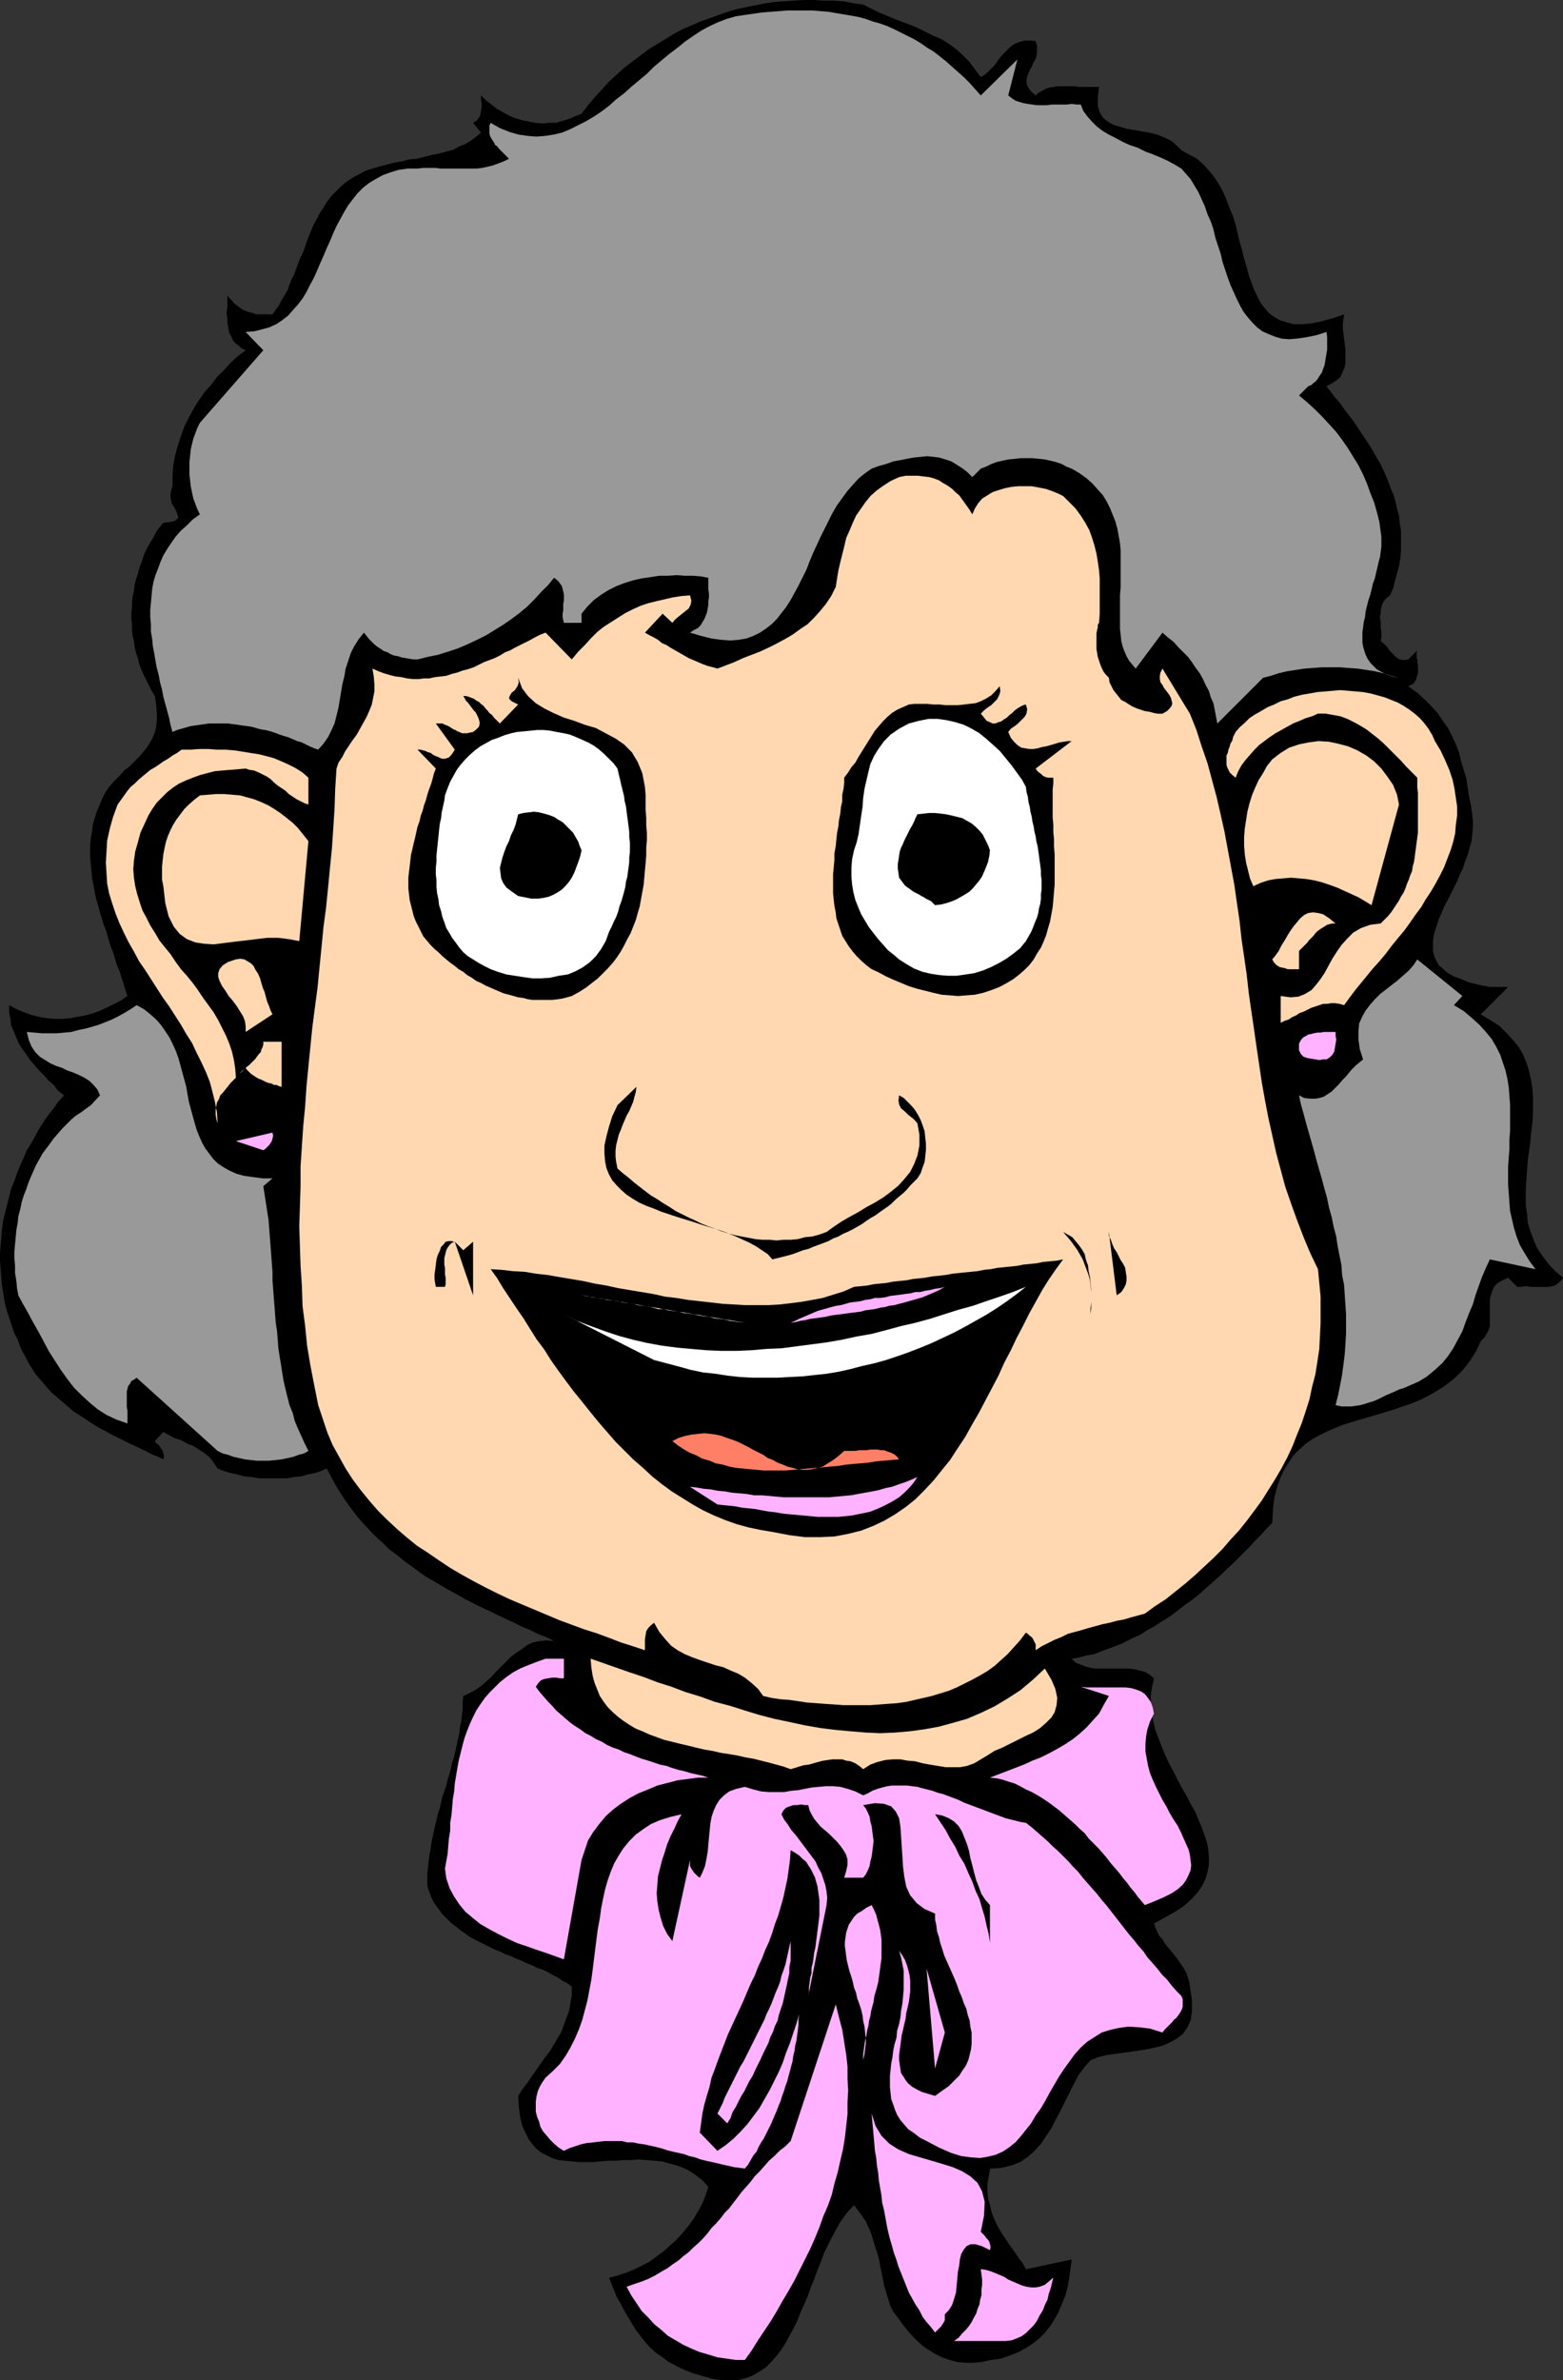<?xml version="1.0" encoding="UTF-8" standalone="no"?>
<svg
   version="1.0"
   width="102.271mm"
   height="155.711mm"
   id="svg40"
   sodipodi:docname="Woman - Happy.wmf"
   xmlns:inkscape="http://www.inkscape.org/namespaces/inkscape"
   xmlns:sodipodi="http://sodipodi.sourceforge.net/DTD/sodipodi-0.dtd"
   xmlns="http://www.w3.org/2000/svg"
   xmlns:svg="http://www.w3.org/2000/svg">
  <rect width="100%" height="100%" fill="#333333" stroke="none"/>
  <sodipodi:namedview
     id="namedview40"
     pagecolor="#ffffff"
     bordercolor="#000000"
     borderopacity="0.25"
     inkscape:showpageshadow="2"
     inkscape:pageopacity="0.0"
     inkscape:pagecheckerboard="0"
     inkscape:deskcolor="#d1d1d1"
     inkscape:document-units="mm" />
  <defs
     id="defs1">
    <pattern
       id="WMFhbasepattern"
       patternUnits="userSpaceOnUse"
       width="6"
       height="6"
       x="0"
       y="0" />
  </defs>
  <path
     style="fill:#000000;fill-opacity:1;fill-rule:evenodd;stroke:none"
     d="m 242.554,19.068 0.808,-0.485 0.808,-0.646 0.808,-0.808 0.808,-0.808 0.646,-0.808 0.646,-0.97 0.646,-0.808 0.808,-0.808 0.808,-0.808 0.646,-0.646 0.97,-0.646 0.808,-0.323 0.97,-0.323 0.97,-0.162 h 1.131 l 1.293,0.162 0.323,1.131 v 0.97 0.808 l -0.162,0.97 -0.323,0.808 -0.485,0.808 -0.323,0.808 -0.485,0.808 -0.323,0.808 -0.323,0.808 -0.162,0.808 v 0.646 l 0.162,0.808 0.485,0.808 0.646,0.808 0.97,0.808 0.646,-0.646 0.97,-0.485 0.808,-0.485 0.97,-0.323 0.97,-0.162 1.131,-0.162 h 0.97 0.97 1.131 0.97 l 1.131,0.162 h 0.97 1.131 0.97 0.97 0.97 l -0.323,2.585 v 2.101 l 0.485,1.616 0.808,1.293 1.131,0.97 1.454,0.808 1.616,0.485 1.616,0.485 1.939,0.323 1.778,0.323 1.939,0.323 1.939,0.485 1.616,0.646 1.778,0.808 1.293,1.131 1.293,1.293 2.101,1.131 1.778,0.97 1.616,1.454 1.454,1.616 1.293,1.616 1.131,1.778 0.97,1.778 0.808,1.939 0.808,2.101 0.808,1.939 0.646,2.101 0.485,2.101 0.485,2.101 0.646,2.101 0.485,2.101 0.646,2.101 0.485,1.939 0.646,1.778 0.646,1.778 0.808,1.616 0.808,1.616 0.97,1.293 1.131,1.293 1.293,0.97 1.454,0.808 1.616,0.485 1.778,0.485 h 2.101 l 2.101,-0.162 2.424,-0.485 2.909,-0.808 2.909,-0.97 -0.162,1.131 -0.162,1.293 v 1.131 l 0.162,1.293 0.162,1.293 0.162,1.293 0.162,1.293 v 1.131 1.293 1.131 l -0.323,1.131 -0.485,1.131 -0.485,0.97 -0.97,0.808 -0.97,0.646 -1.454,0.808 1.131,1.454 0.97,1.293 1.293,1.454 0.97,1.454 1.131,1.454 1.131,1.454 0.97,1.454 0.97,1.454 0.97,1.454 0.97,1.454 0.97,1.616 0.808,1.454 0.97,1.616 0.808,1.616 0.646,1.454 0.646,1.616 0.646,1.778 0.646,1.454 0.485,1.778 0.323,1.616 0.485,1.616 0.162,1.778 0.323,1.778 v 1.616 1.778 1.778 l -0.162,1.778 -0.323,1.939 -0.485,1.778 -0.485,1.778 -0.485,1.939 -0.808,1.778 -0.646,0.485 -0.485,0.485 -0.485,0.646 -0.323,0.646 -0.162,0.646 -0.162,0.646 v 0.808 l -0.162,0.646 v 0.808 l 0.162,0.808 v 0.808 0.646 l 0.162,0.808 v 0.808 0.808 l -0.162,0.808 0.808,0.646 0.808,0.808 0.646,0.97 0.808,0.808 0.646,0.646 0.97,0.646 0.97,0.162 1.131,-0.162 2.262,-2.262 -0.162,0.485 v 0.646 0.646 l 0.162,0.646 v 0.646 l 0.162,0.646 v 0.646 0.646 0.646 l -0.162,0.485 -0.162,0.485 -0.162,0.646 -0.323,0.485 -0.323,0.485 -0.646,0.323 -0.646,0.323 2.262,1.616 1.778,1.616 1.616,1.616 1.616,1.778 1.293,1.939 1.293,1.778 0.97,1.939 0.97,2.101 0.808,2.101 0.485,2.101 0.646,2.101 0.646,2.101 0.323,2.262 0.323,2.101 0.485,2.262 0.323,2.262 0.162,1.616 v 1.616 l -0.162,1.778 -0.162,1.616 -0.485,1.616 -0.485,1.778 -0.646,1.616 -0.485,1.616 -0.808,1.616 -0.646,1.616 -0.808,1.616 -0.808,1.616 -0.808,1.616 -0.808,1.454 -0.646,1.616 -0.646,1.454 -0.485,1.454 -0.485,1.454 -0.323,1.293 -0.162,1.293 v 1.293 1.293 l 0.323,1.131 0.485,1.131 0.646,1.131 1.131,0.97 1.131,0.97 1.454,0.808 1.778,0.646 1.939,0.808 2.586,0.646 2.586,0.485 h 4.525 l -6.787,6.787 2.424,1.454 2.262,1.454 1.778,1.778 1.616,1.778 1.454,1.778 0.97,1.778 0.808,1.939 0.646,2.101 0.485,2.101 0.323,2.101 0.162,2.101 v 2.262 2.101 l -0.162,2.262 -0.323,2.262 -0.162,2.262 -0.323,2.262 -0.323,2.262 -0.162,2.262 -0.162,2.262 -0.162,2.262 v 2.262 2.262 l 0.323,2.101 0.162,2.101 0.646,2.101 0.808,2.101 0.808,1.939 1.293,1.939 1.454,1.939 1.616,1.778 2.101,1.778 -0.485,0.646 -0.485,0.485 -0.646,0.485 -0.485,0.323 -0.808,0.162 -0.646,0.162 h -0.808 -0.646 -0.808 -0.808 -0.808 -0.646 l -0.808,-0.162 h -0.808 l -0.808,0.162 h -0.808 l -2.262,-2.262 -1.454,0.646 -1.131,0.646 -0.808,0.808 -0.485,0.97 -0.323,0.97 -0.323,1.131 v 1.131 1.131 1.131 1.131 1.293 0.97 l -0.323,0.97 -0.485,0.97 -0.646,0.97 -0.808,0.808 -1.131,2.424 -1.293,2.101 -1.454,1.939 -1.616,1.778 -1.616,1.454 -1.939,1.454 -1.778,1.131 -1.939,1.131 -1.939,0.97 -2.262,0.97 -1.939,0.646 -2.262,0.808 -2.101,0.646 -2.262,0.646 -2.101,0.646 -2.262,0.646 -2.101,0.646 -2.101,0.646 -1.939,0.808 -1.939,0.808 -1.939,0.97 -1.778,0.97 -1.616,1.131 -1.616,1.454 -1.454,1.454 -1.131,1.778 -1.131,1.778 -0.97,2.101 -0.808,2.262 -0.646,2.585 -0.323,2.909 -0.162,3.232 -1.454,1.454 -1.293,1.454 -1.454,1.454 -1.293,1.454 -1.454,1.454 -1.454,1.454 -1.293,1.293 -1.616,1.454 -1.293,1.293 -1.454,1.293 -1.454,1.293 -1.454,1.293 -1.454,1.293 -1.454,1.131 -1.616,1.131 -1.454,1.131 -1.454,1.131 -1.616,1.131 -1.616,0.97 -1.454,0.97 -1.778,0.97 -1.454,0.97 -1.778,0.808 -1.616,0.808 -1.616,0.808 -1.616,0.646 -1.778,0.646 -1.778,0.646 -1.616,0.646 -1.939,0.323 -1.778,0.485 -1.778,0.323 0.97,0.97 1.293,0.485 1.293,0.485 1.293,0.323 1.131,0.162 h 1.454 1.454 1.293 1.454 1.293 1.293 l 1.293,0.162 1.293,0.323 1.293,0.323 1.131,0.646 1.131,0.97 -0.485,2.101 -0.323,2.101 v 2.101 l 0.162,2.262 0.485,2.101 0.485,2.101 0.808,2.101 0.808,2.101 0.808,1.939 0.97,2.101 1.131,2.101 0.97,1.939 1.131,2.101 1.131,1.939 0.97,1.939 1.131,1.939 0.808,1.939 0.808,1.939 0.646,1.778 0.646,1.939 0.323,1.778 0.162,1.939 v 1.778 l -0.323,1.616 -0.485,1.778 -0.808,1.778 -1.131,1.616 -1.454,1.616 -1.778,1.616 -2.101,1.454 -2.586,1.454 -2.909,1.616 0.323,0.97 0.485,1.131 0.485,0.97 0.808,0.808 0.485,0.97 0.808,0.97 0.808,0.97 0.646,0.808 0.808,0.97 0.646,0.97 0.646,0.97 0.646,0.97 0.485,0.97 0.323,0.97 0.323,1.131 0.162,1.131 0.485,3.232 v 2.747 l -0.323,2.262 -0.808,1.778 -1.131,1.616 -1.454,1.131 -1.778,0.97 -1.778,0.808 -2.101,0.485 -2.262,0.485 -2.262,0.323 -2.262,0.323 -2.424,0.323 -2.262,0.323 -2.101,0.485 -2.101,0.808 -1.454,1.616 -1.454,1.939 -1.131,2.101 -1.131,2.262 -1.131,2.262 -1.131,2.262 -1.131,2.101 -1.131,2.262 -1.293,1.939 -1.293,1.939 -1.616,1.778 -1.616,1.454 -1.939,1.293 -2.101,0.808 -2.586,0.646 -2.747,0.162 -0.323,1.939 -0.323,1.939 v 1.778 l 0.162,1.778 0.485,1.616 0.323,1.616 0.646,1.616 0.646,1.454 0.808,1.454 0.808,1.293 0.97,1.454 0.97,1.454 0.97,1.293 0.97,1.454 0.97,1.293 0.808,1.454 11.312,-2.424 -0.323,2.424 -0.323,2.262 -0.323,2.101 -0.646,2.262 -0.808,1.939 -0.808,1.939 -0.97,1.778 -1.131,1.778 -1.293,1.616 -1.454,1.454 -1.616,1.293 -1.778,1.131 -1.778,0.97 -2.101,0.808 -2.262,0.808 -2.586,0.323 -2.101,0.485 -2.101,0.162 h -1.939 l -1.939,-0.162 -1.778,-0.485 -1.939,-0.646 -1.616,-0.808 -1.616,-0.97 -1.454,-0.97 -1.454,-1.293 -1.293,-1.293 -1.293,-1.454 -1.131,-1.454 -1.131,-1.616 -1.131,-1.454 -0.808,-1.616 -0.485,-1.616 -0.485,-1.616 -0.485,-1.616 -0.323,-1.616 -0.323,-1.616 -0.323,-1.616 -0.323,-1.778 -0.485,-1.616 -0.485,-1.454 -0.485,-1.616 -0.485,-1.616 -0.646,-1.454 -0.646,-1.454 -0.97,-1.454 -0.97,-1.293 -0.97,-1.293 -1.293,1.293 -1.131,1.454 -1.131,1.616 -0.97,1.778 -0.97,1.778 -0.97,1.939 -0.97,1.939 -0.808,2.262 -0.808,1.939 -0.808,2.262 -0.808,1.939 -0.808,2.262 -0.808,1.939 -0.97,2.101 -0.808,2.101 -0.97,1.939 -0.97,1.778 -0.97,1.778 -1.131,1.778 -1.131,1.454 -1.293,1.454 -1.293,1.293 -1.454,0.97 -1.616,0.97 -1.616,0.646 -1.778,0.485 -2.101,0.162 h -2.101 l -2.262,-0.323 -2.424,-0.646 -2.747,-0.808 -2.747,-1.131 -1.616,-0.808 -1.778,-0.97 -1.454,-1.131 -1.454,-0.97 -1.454,-1.293 -1.293,-1.454 -1.131,-1.454 -1.131,-1.454 -0.97,-1.616 -0.97,-1.616 -0.97,-1.616 -0.808,-1.616 -0.97,-1.616 -0.646,-1.616 -0.646,-1.616 -0.646,-1.616 1.939,-0.485 1.939,-0.646 2.101,-0.808 1.939,-0.97 1.939,-0.97 1.778,-1.293 1.778,-1.293 1.778,-1.616 1.616,-1.454 1.454,-1.616 1.454,-1.778 1.293,-1.778 1.131,-1.939 0.97,-1.778 0.808,-2.101 0.646,-1.939 -1.454,-1.616 -1.454,-1.131 -1.616,-1.131 -1.616,-0.808 -1.778,-0.646 -1.778,-0.485 -1.778,-0.485 -1.778,-0.162 -1.939,-0.162 -1.939,-0.162 -1.939,0.162 h -1.939 l -1.778,0.162 h -2.101 l -1.778,0.162 -1.778,0.162 h -1.939 -1.778 l -1.616,-0.162 -1.616,-0.162 -1.616,-0.162 -1.616,-0.485 -1.293,-0.646 -1.293,-0.646 -1.293,-0.97 -0.97,-1.131 -0.97,-1.293 -0.808,-1.616 -0.808,-1.778 -0.485,-2.101 -0.323,-2.424 -0.162,-2.747 0.97,-1.616 1.293,-1.616 0.97,-1.454 1.131,-1.616 1.131,-1.616 1.131,-1.616 1.131,-1.454 0.97,-1.616 0.97,-1.616 0.97,-1.616 0.646,-1.778 0.646,-1.778 0.646,-1.778 0.323,-1.939 0.323,-1.939 V 491.237 l -0.97,-0.808 -1.293,-0.646 -1.131,-0.808 -1.293,-0.646 -1.131,-0.646 -1.293,-0.646 -1.454,-0.485 -1.293,-0.646 -1.293,-0.485 -1.293,-0.646 -1.293,-0.485 -1.293,-0.646 -1.454,-0.485 -1.293,-0.646 -1.293,-0.485 -1.293,-0.646 -1.293,-0.646 -1.293,-0.646 -1.293,-0.646 -1.131,-0.646 -1.131,-0.808 -1.131,-0.808 -0.97,-0.808 -1.131,-0.808 -0.97,-0.97 -0.97,-0.97 -0.808,-0.97 -0.808,-1.131 -0.808,-1.131 -0.646,-1.293 -0.485,-1.293 -0.485,-1.454 v -1.454 -1.616 l 0.162,-1.616 0.162,-1.454 0.162,-1.454 0.323,-1.454 0.162,-1.454 0.323,-1.616 0.323,-1.454 0.323,-1.454 0.323,-1.293 0.323,-1.454 0.485,-1.454 0.323,-1.454 0.323,-1.454 0.485,-1.293 0.485,-1.454 0.323,-1.454 0.485,-1.454 0.323,-1.293 0.323,-1.454 0.485,-1.454 0.323,-1.454 0.323,-1.454 0.323,-1.454 0.323,-1.454 0.162,-1.616 0.323,-1.454 0.162,-1.454 0.162,-1.454 v -1.616 l 0.162,-1.616 1.454,-0.646 1.454,-0.808 1.454,-0.97 1.293,-1.131 1.293,-1.131 1.131,-1.293 1.293,-1.293 1.131,-1.131 1.293,-1.293 1.293,-0.97 1.454,-0.97 1.293,-0.97 1.454,-0.646 1.616,-0.323 1.778,-0.162 1.778,0.162 -1.939,-0.97 -2.101,-0.808 -1.939,-0.97 -1.939,-0.808 -1.939,-0.97 -2.101,-0.97 -2.101,-0.97 -1.939,-0.97 -2.101,-0.97 -1.939,-0.97 -1.939,-0.97 -1.939,-1.131 -2.101,-1.131 -1.939,-1.131 -1.939,-1.131 -1.939,-1.131 -1.778,-1.293 -1.778,-1.293 -1.778,-1.293 -1.778,-1.454 -1.778,-1.293 -1.616,-1.616 -1.616,-1.454 -1.616,-1.616 -1.616,-1.778 -1.454,-1.616 -1.454,-1.939 -1.293,-1.778 -1.293,-1.939 -1.293,-2.101 -1.131,-2.101 -1.131,-2.101 -1.454,0.646 -1.454,0.485 -1.778,0.323 -1.616,0.485 -1.778,0.162 -1.616,0.323 h -1.939 -1.778 -1.778 -1.616 l -1.778,-0.323 -1.939,-0.162 -1.616,-0.485 -1.616,-0.323 -1.616,-0.485 -1.616,-0.646 -0.646,-0.97 -0.646,-0.97 -0.646,-0.808 -0.808,-0.646 -0.808,-0.646 -0.808,-0.485 -0.97,-0.646 -0.808,-0.485 -0.97,-0.323 -0.97,-0.485 -0.808,-0.485 -0.97,-0.323 -0.97,-0.323 -0.808,-0.485 -0.97,-0.485 -0.808,-0.485 -2.101,2.262 0.323,0.485 0.646,0.485 0.323,0.485 0.323,0.485 0.323,0.485 0.162,0.646 0.162,0.646 -0.162,0.808 -1.293,-0.646 -1.293,-0.485 -1.293,-0.646 -1.293,-0.646 -1.293,-0.646 -1.454,-0.646 -1.293,-0.646 -1.293,-0.646 -1.293,-0.646 -1.293,-0.646 -1.454,-0.808 -1.293,-0.646 -1.293,-0.808 -1.293,-0.808 -1.131,-0.808 -1.293,-0.808 -1.293,-0.808 -1.131,-0.97 -1.131,-0.97 -1.131,-0.97 -1.131,-0.97 -1.131,-0.97 -0.97,-1.131 -0.97,-1.131 -0.97,-1.131 -0.97,-1.131 -0.808,-1.293 -0.808,-1.293 -0.646,-1.293 -0.808,-1.454 -0.646,-1.293 -0.485,-1.454 -0.97,-1.939 -0.646,-1.939 -0.646,-1.939 L 1.616,323.829 1.131,321.89 0.808,319.789 0.485,317.85 0.323,315.911 0.162,313.81 0,311.871 v -2.101 l 0.162,-1.939 0.162,-1.939 0.162,-2.101 0.323,-2.101 0.485,-1.939 0.485,-1.939 0.485,-1.939 0.485,-1.939 0.808,-1.939 0.646,-1.939 0.808,-1.939 0.808,-1.778 0.808,-1.939 1.131,-1.778 0.97,-1.778 0.97,-1.778 1.131,-1.778 1.131,-1.616 1.293,-1.616 1.131,-1.616 1.454,-1.616 -1.454,-1.131 -1.131,-1.454 -1.293,-1.131 -1.131,-1.293 -1.131,-1.131 -1.131,-1.293 -1.131,-1.293 -0.97,-1.454 -0.97,-1.293 -0.808,-1.293 -0.646,-1.454 -0.646,-1.616 -0.646,-1.454 -0.162,-1.616 -0.323,-1.616 v -1.778 l 1.778,0.97 1.939,0.808 1.778,0.646 1.939,0.485 1.939,0.323 1.778,0.162 h 1.939 l 1.939,-0.162 1.778,-0.323 1.778,-0.323 1.939,-0.485 1.778,-0.646 1.778,-0.808 1.616,-0.808 1.939,-0.97 1.616,-1.131 -0.485,-1.454 -0.485,-1.616 -0.485,-1.454 -0.485,-1.616 -0.646,-1.454 -0.485,-1.616 -0.485,-1.616 -0.646,-1.616 -0.485,-1.616 -0.485,-1.778 -0.646,-1.616 -0.485,-1.616 -0.485,-1.616 -0.485,-1.778 -0.485,-1.616 -0.323,-1.616 -0.323,-1.778 -0.323,-1.616 -0.162,-1.616 -0.162,-1.778 -0.162,-1.616 v -1.616 -1.616 l 0.162,-1.778 0.323,-1.616 0.162,-1.616 0.485,-1.616 0.485,-1.616 0.646,-1.454 0.646,-1.616 0.808,-1.616 0.97,-1.454 1.293,-1.454 1.293,-1.293 1.131,-1.293 1.293,-0.97 1.131,-1.131 1.131,-1.131 0.97,-1.131 0.97,-1.131 0.808,-1.293 0.646,-1.131 0.646,-1.454 0.323,-1.454 0.162,-1.616 v -1.778 l -0.162,-1.939 -0.323,-2.262 -0.808,-1.293 -0.646,-1.293 -0.646,-1.293 -0.646,-1.293 -0.646,-1.454 -0.485,-1.293 -0.323,-1.454 -0.485,-1.293 -0.323,-1.454 -0.162,-1.454 -0.323,-1.293 -0.162,-1.454 v -1.454 l -0.162,-1.293 v -1.454 l 0.162,-1.454 v -1.293 l 0.162,-1.454 0.323,-1.293 0.162,-1.454 0.323,-1.293 0.485,-1.454 0.323,-1.293 0.485,-1.293 0.485,-1.454 0.485,-1.293 0.646,-1.293 0.646,-1.131 0.808,-1.293 0.646,-1.293 0.808,-1.131 0.97,-1.131 1.293,-0.162 1.131,-0.162 0.646,-0.323 0.323,-0.323 0.323,-0.323 -0.162,-0.485 -0.162,-0.485 -0.162,-0.485 -0.323,-0.646 -0.323,-0.646 -0.485,-0.646 -0.162,-0.808 -0.162,-0.808 v -0.808 l 0.162,-0.97 0.323,-0.97 v -2.585 l 0.162,-2.424 0.485,-2.585 0.646,-2.424 0.808,-2.424 0.808,-2.262 1.131,-2.262 1.131,-2.101 1.293,-2.101 1.454,-2.101 1.616,-1.778 1.454,-1.939 1.778,-1.778 1.616,-1.778 1.778,-1.616 1.939,-1.454 L 59.79,86.128 58.82,85.32 58.174,84.835 57.528,84.027 57.205,83.219 56.72,82.411 56.558,81.604 56.397,80.634 56.235,79.826 V 78.856 L 56.073,77.887 v -0.97 l 0.162,-0.97 v -0.97 -0.97 -0.97 l 0.485,0.646 0.646,0.646 0.485,0.646 0.646,0.485 0.646,0.485 0.646,0.485 0.646,0.323 0.808,0.323 0.646,0.162 0.646,0.162 0.808,0.323 h 0.808 0.808 0.808 0.808 0.808 l 0.808,-1.131 0.808,-1.131 0.646,-1.293 0.808,-1.293 0.646,-1.131 0.485,-1.293 0.485,-1.293 0.646,-1.293 0.485,-1.293 0.485,-1.293 0.485,-1.293 0.646,-1.293 0.485,-1.293 0.485,-1.454 0.485,-1.293 0.485,-1.131 0.485,-1.293 0.646,-1.293 0.646,-1.131 0.646,-1.293 0.808,-1.131 0.646,-1.131 0.808,-1.131 0.808,-0.97 0.97,-0.97 0.97,-0.97 1.131,-0.97 1.131,-0.808 1.293,-0.808 1.293,-0.646 1.454,-0.808 1.616,-0.485 1.616,-0.485 1.939,-0.485 1.778,-0.485 1.939,-0.323 1.778,-0.485 1.939,-0.162 1.939,-0.485 1.778,-0.485 1.778,-0.323 1.778,-0.485 1.778,-0.485 1.454,-0.808 1.616,-0.646 1.293,-0.808 1.293,-0.97 1.131,-0.97 -1.939,-2.424 0.808,-0.485 0.646,-0.808 0.323,-0.646 0.162,-0.97 0.162,-0.97 v -0.97 l -0.162,-0.97 v -0.97 l 1.293,1.293 1.293,0.97 1.454,1.131 1.454,0.808 1.454,0.808 1.616,0.646 1.616,0.485 1.616,0.323 1.616,0.323 1.778,0.162 1.616,-0.162 h 1.778 l 1.616,-0.485 1.616,-0.485 1.454,-0.646 1.616,-0.646 1.616,-2.101 1.778,-2.101 1.778,-1.939 1.616,-1.778 1.939,-1.778 1.778,-1.616 2.101,-1.616 1.939,-1.454 1.939,-1.454 2.101,-1.293 2.101,-1.293 2.101,-1.293 2.101,-1.131 2.262,-0.97 2.262,-0.97 2.262,-0.808 2.262,-0.808 2.262,-0.808 2.262,-0.646 2.262,-0.485 2.424,-0.485 2.424,-0.485 2.262,-0.323 2.424,-0.162 2.424,-0.162 L 198.923,0 h 2.424 l 2.424,0.162 h 2.424 l 2.424,0.162 2.424,0.485 2.424,0.323 1.939,0.97 1.939,0.97 1.939,0.808 1.939,0.808 2.101,0.808 1.778,0.646 1.939,0.808 1.939,0.97 1.939,0.97 1.939,0.808 1.778,1.131 1.778,1.293 1.616,1.454 1.616,1.616 1.454,1.939 z"
     id="path1" />
  <path
     style="fill:#999999;fill-opacity:1;fill-rule:evenodd;stroke:none"
     d="m 242.554,23.592 9.049,-8.888 -2.262,8.888 0.808,0.646 0.97,0.646 0.97,0.323 1.131,0.323 0.97,0.162 1.131,0.162 1.131,0.162 h 1.293 1.131 l 1.293,-0.162 h 1.131 1.293 1.131 l 1.293,-0.162 1.293,0.162 h 0.97 l 0.646,1.616 0.97,1.293 1.131,1.293 1.131,1.131 1.454,1.131 1.616,0.97 1.616,0.808 1.778,0.97 1.778,0.808 1.939,0.646 1.939,0.97 1.778,0.646 1.939,0.808 1.778,0.808 1.778,0.97 1.616,0.97 1.131,1.293 1.131,1.293 0.97,1.616 0.97,1.616 0.808,1.778 0.808,1.778 0.646,1.939 0.808,1.778 0.646,1.939 0.485,2.101 0.646,1.939 0.646,1.939 0.485,2.101 0.646,1.939 0.646,1.939 0.646,1.778 0.808,1.778 0.808,1.778 0.808,1.616 0.808,1.454 1.131,1.454 1.131,1.293 1.131,1.131 1.293,0.97 1.454,0.646 1.616,0.646 1.616,0.485 1.939,0.162 1.939,-0.162 2.262,-0.323 2.424,-0.485 2.586,-0.808 0.162,1.131 v 1.131 0.97 1.131 l -0.162,0.97 -0.162,0.97 -0.162,0.97 -0.162,0.97 -0.323,0.808 -0.323,0.97 -0.485,0.646 -0.485,0.808 -0.485,0.646 -0.646,0.485 -0.485,0.485 -0.808,0.323 -2.262,2.262 2.101,1.778 1.939,1.778 1.778,1.778 1.778,1.939 1.616,1.778 1.454,1.939 1.454,2.101 1.293,2.101 1.293,2.101 1.131,2.262 0.97,2.262 0.808,2.262 0.97,2.424 0.646,2.262 0.646,2.585 0.323,2.424 0.162,1.131 v 1.131 1.293 l -0.162,1.293 -0.162,1.293 -0.323,1.131 -0.323,1.454 -0.323,1.293 -0.323,1.454 -0.485,1.293 -0.323,1.454 -0.323,1.293 -0.485,1.454 -0.323,1.293 -0.323,1.293 -0.162,1.454 -0.323,1.293 -0.162,1.293 -0.162,1.131 v 1.293 1.293 l 0.162,0.97 0.323,1.131 0.323,0.97 0.485,0.97 0.646,0.97 0.808,0.808 0.808,0.808 1.131,0.646 1.293,0.646 1.454,0.485 1.616,0.323 -1.939,-0.485 -1.939,-0.646 -2.101,-0.485 -2.101,-0.323 -2.101,-0.323 -2.262,-0.162 -2.101,-0.162 h -2.262 -2.262 l -2.262,0.162 -2.101,0.162 -2.101,0.323 -2.101,0.323 -2.101,0.485 -1.939,0.646 -1.939,0.485 -11.312,11.311 -0.323,-1.616 -0.323,-1.778 -0.323,-1.616 -0.646,-1.454 -0.485,-1.616 -0.808,-1.454 -0.646,-1.454 -0.808,-1.454 -0.97,-1.293 -0.97,-1.454 -0.97,-1.293 -1.293,-1.293 -1.131,-1.131 -1.131,-1.293 -1.454,-1.131 -1.293,-1.131 -6.625,8.888 -0.808,-0.97 -0.808,-0.97 -0.646,-1.131 -0.485,-1.131 -0.485,-1.293 -0.323,-1.293 -0.162,-1.616 -0.162,-1.454 v -1.616 -1.616 -1.616 -1.778 -1.778 l 0.162,-1.778 v -1.778 -1.939 -1.778 -1.939 -1.778 l -0.162,-1.778 -0.323,-1.778 -0.323,-1.778 -0.485,-1.778 -0.646,-1.616 -0.646,-1.616 -0.808,-1.616 -0.97,-1.616 -1.293,-1.454 -1.293,-1.454 -1.454,-1.293 -1.778,-1.293 -1.939,-1.131 -1.293,-0.485 -1.131,-0.646 -1.454,-0.485 -1.293,-0.323 -1.454,-0.323 -1.454,-0.162 -1.616,-0.162 h -1.454 -1.454 l -1.454,0.162 -1.616,0.162 -1.454,0.323 -1.454,0.323 -1.293,0.485 -1.293,0.646 -1.293,0.485 -2.101,2.101 -1.293,-1.293 -1.293,-0.97 -1.293,-0.808 -1.293,-0.808 -1.454,-0.485 -1.616,-0.485 -1.454,-0.162 -1.454,-0.162 -1.616,0.162 -1.616,0.162 -1.778,0.323 -1.616,0.323 -1.778,0.323 -1.778,0.646 -1.778,0.485 -1.778,0.646 -1.616,1.131 -1.616,1.293 -1.454,1.616 -1.293,1.454 -1.293,1.778 -1.293,1.778 -1.131,1.939 -0.97,1.939 -0.97,1.939 -0.97,1.939 -0.97,2.101 -0.97,2.101 -0.808,1.939 -0.808,2.101 -0.97,1.939 -0.97,1.939 -0.97,1.778 -0.97,1.778 -1.131,1.778 -1.131,1.454 -1.131,1.454 -1.293,1.293 -1.454,1.131 -1.454,0.97 -1.616,0.808 -1.778,0.646 -1.939,0.323 -1.939,0.162 -2.262,-0.162 -2.424,-0.323 -2.586,-0.646 -2.747,-0.808 0.97,-0.646 0.97,-0.485 0.646,-0.646 0.485,-0.808 0.485,-0.808 0.323,-0.808 0.323,-0.808 0.162,-0.97 0.162,-0.808 v -0.97 l 0.162,-0.97 v -0.97 l -0.162,-0.97 v -0.97 -0.97 -0.97 l -1.778,-0.323 -1.939,-0.162 h -2.101 l -1.939,-0.162 -2.262,0.162 h -2.101 l -2.101,0.323 -2.262,0.323 -2.101,0.485 -2.101,0.646 -2.101,0.808 -1.939,0.97 -1.778,1.131 -1.778,1.293 -1.616,1.616 -1.454,1.778 v 2.262 h -4.363 l -0.162,-0.646 -0.162,-0.808 v -0.808 l 0.162,-0.808 v -0.808 -0.808 l 0.162,-0.808 v -0.646 -0.808 l -0.162,-0.808 -0.162,-0.646 -0.162,-0.646 -0.323,-0.485 -0.485,-0.646 -0.485,-0.485 -0.646,-0.485 -1.454,1.778 -1.778,1.778 -1.616,1.778 -1.778,1.778 -1.939,1.616 -1.939,1.454 -2.101,1.454 -2.101,1.293 -2.101,1.293 -2.262,1.131 -2.424,1.131 -2.262,0.97 -2.424,0.808 -2.586,0.808 -2.424,0.485 -2.586,0.646 h -0.97 l -0.97,-0.162 -0.97,-0.162 -0.97,-0.162 -0.97,-0.323 -0.97,-0.162 -0.808,-0.323 -0.808,-0.485 -0.97,-0.323 -0.646,-0.485 -0.808,-0.485 -0.808,-0.646 -0.646,-0.646 -0.646,-0.646 -0.646,-0.808 -0.646,-0.808 -1.293,1.616 -1.131,1.778 -0.808,1.616 -0.646,1.939 -0.646,1.939 -0.323,1.939 -0.485,1.939 -0.323,1.939 -0.323,1.939 -0.323,1.939 -0.485,1.939 -0.485,1.939 -0.808,1.778 -0.808,1.616 -1.131,1.616 -1.293,1.454 -0.97,-0.323 -1.131,-0.485 -0.97,-0.485 -0.97,-0.485 -1.131,-0.323 -1.131,-0.485 -1.131,-0.485 -1.131,-0.323 -0.97,-0.323 -1.293,-0.485 -0.97,-0.323 -1.293,-0.323 -1.131,-0.162 -1.131,-0.323 -1.131,-0.323 -1.131,-0.162 -1.293,-0.162 -0.97,-0.162 -1.293,-0.162 -1.131,-0.162 h -1.131 -1.293 -1.131 -1.131 l -1.131,0.162 -1.131,0.162 -1.131,0.162 -1.131,0.162 -1.131,0.323 -1.131,0.323 -1.131,0.323 -1.131,0.485 -0.485,-1.778 -0.323,-1.616 -0.485,-1.778 -0.485,-1.778 -0.485,-1.778 -0.323,-1.778 -0.485,-1.778 -0.323,-1.778 -0.485,-1.778 -0.323,-1.778 -0.323,-1.939 -0.323,-1.616 -0.162,-1.778 -0.323,-1.939 v -1.778 l -0.162,-1.778 v -1.778 l 0.162,-1.616 0.162,-1.778 0.162,-1.778 0.323,-1.778 0.485,-1.616 0.646,-1.616 0.646,-1.778 0.646,-1.454 0.97,-1.616 0.97,-1.454 1.131,-1.616 1.293,-1.454 1.454,-1.293 1.454,-1.454 1.778,-1.293 -0.646,-1.293 -0.485,-1.293 -0.485,-1.293 -0.323,-1.454 -0.323,-1.616 -0.162,-1.454 -0.162,-1.454 v -1.454 -1.616 l 0.162,-1.454 0.162,-1.616 0.323,-1.454 0.323,-1.293 0.485,-1.293 0.485,-1.293 0.646,-1.293 15.675,-17.937 -4.363,-4.525 2.101,-0.162 1.939,-0.485 1.778,-0.485 1.778,-0.808 1.454,-0.97 1.454,-1.131 1.131,-1.293 1.293,-1.454 1.131,-1.454 0.97,-1.616 0.808,-1.616 0.97,-1.778 0.808,-1.778 0.808,-1.939 0.808,-1.778 0.808,-1.939 0.808,-1.778 0.808,-1.939 0.808,-1.778 0.97,-1.778 0.97,-1.778 0.97,-1.616 1.131,-1.454 1.131,-1.454 1.454,-1.454 1.454,-1.131 1.616,-0.97 1.778,-0.97 1.778,-0.646 2.101,-0.646 2.262,-0.323 h 2.424 l 1.454,-0.162 h 1.454 1.454 l 1.454,0.162 h 1.293 1.616 1.454 1.454 1.616 1.454 l 1.293,-0.162 1.454,-0.323 1.293,-0.323 1.293,-0.485 1.293,-0.485 1.293,-0.646 -0.485,-0.485 -0.485,-0.485 -0.485,-0.485 -0.485,-0.485 -0.485,-0.485 -0.485,-0.646 -0.485,-0.323 -0.323,-0.646 -0.323,-0.485 -0.323,-0.485 -0.323,-0.646 -0.162,-0.646 V 32.48 31.833 31.025 l 0.323,-0.646 2.262,1.293 2.424,0.97 2.262,0.646 2.262,0.323 2.101,0.162 2.101,-0.162 2.101,-0.323 2.101,-0.485 1.939,-0.808 1.939,-0.97 1.939,-0.97 1.939,-1.131 1.939,-1.293 1.939,-1.454 1.778,-1.616 1.939,-1.454 1.778,-1.616 1.939,-1.616 1.939,-1.616 1.778,-1.778 1.939,-1.616 1.939,-1.616 1.939,-1.454 1.778,-1.454 2.101,-1.454 1.939,-1.293 2.101,-1.131 2.101,-0.97 2.101,-0.808 2.262,-0.646 2.101,-0.323 2.262,-0.323 2.262,-0.323 2.101,-0.162 2.101,-0.162 2.101,-0.162 h 1.939 2.101 1.939 l 1.939,0.162 2.101,0.162 1.778,0.323 1.939,0.323 1.939,0.323 1.778,0.323 1.778,0.485 1.778,0.646 1.778,0.485 1.778,0.646 1.778,0.808 1.616,0.808 1.616,0.808 1.616,0.808 1.616,0.97 1.616,1.131 1.616,0.97 1.454,1.131 1.616,1.293 1.454,1.293 1.454,1.293 1.454,1.293 1.454,1.454 1.293,1.454 z"
     id="path2" />
  <path
     style="fill:#ffd8b2;fill-opacity:1;fill-rule:evenodd;stroke:none"
     d="m 240.453,127.172 0.646,-1.454 0.808,-1.293 0.97,-1.131 1.293,-0.808 1.293,-0.808 1.454,-0.485 1.616,-0.485 1.616,-0.323 1.616,-0.162 h 1.778 1.616 l 1.778,0.323 1.616,0.323 1.454,0.485 1.616,0.646 1.293,0.646 1.616,1.616 1.454,1.454 1.293,1.778 1.131,1.778 0.97,1.778 0.646,1.778 0.646,2.101 0.485,1.939 0.323,1.939 0.323,2.262 0.162,1.939 v 2.262 2.101 2.262 2.101 l -0.162,2.262 -0.323,0.485 v 0.646 l -0.162,0.646 -0.162,0.808 v 0.97 0.97 0.97 0.97 l 0.162,0.97 0.162,0.97 0.323,0.97 0.323,0.97 0.323,0.808 0.485,0.97 0.646,0.808 0.646,0.646 0.162,1.131 0.485,0.97 0.485,0.97 0.646,0.808 0.646,0.808 0.646,0.808 0.97,0.485 0.97,0.646 0.808,0.485 1.131,0.485 0.97,0.323 0.97,0.323 1.131,0.162 1.131,0.323 0.97,0.162 h 1.131 l 1.131,-0.646 0.646,-0.646 0.485,-0.646 0.162,-0.646 -0.162,-0.646 -0.162,-0.646 -0.323,-0.646 -0.485,-0.646 -0.485,-0.646 -0.485,-0.646 -0.323,-0.646 -0.485,-0.646 -0.162,-0.808 v -0.808 l 0.162,-0.808 0.485,-0.97 6.787,11.15 1.616,4.04 1.293,4.04 1.454,4.201 1.131,4.201 1.131,4.201 0.97,4.201 0.97,4.363 0.808,4.363 0.808,4.363 0.808,4.363 0.646,4.525 0.646,4.363 0.485,4.525 0.646,4.363 0.646,4.525 0.485,4.363 0.646,4.525 0.646,4.363 0.646,4.525 0.646,4.363 0.646,4.363 0.808,4.525 0.808,4.201 0.97,4.363 0.97,4.363 1.131,4.201 1.131,4.201 1.454,4.201 1.454,4.04 1.616,4.201 1.616,3.878 1.939,4.04 0.323,3.393 0.323,3.393 v 3.232 3.232 l -0.162,3.232 -0.162,3.232 -0.485,3.232 -0.485,3.07 -0.808,3.07 -0.646,3.07 -0.97,3.07 -0.97,2.909 -1.131,2.747 -1.131,2.909 -1.293,2.747 -1.454,2.747 -1.616,2.747 -1.616,2.585 -1.616,2.585 -1.778,2.424 -1.939,2.585 -1.939,2.424 -2.101,2.262 -1.939,2.262 -2.262,2.262 -2.262,2.101 -2.262,2.101 -2.424,2.101 -2.424,1.939 -2.424,1.939 -2.747,1.778 -2.424,1.778 -1.778,0.485 -1.778,0.485 -1.616,0.485 -1.778,0.323 -1.778,0.485 -1.616,0.323 -1.778,0.485 -1.778,0.485 -1.616,0.485 -1.778,0.485 -1.778,0.485 -1.616,0.808 -1.616,0.646 -1.616,0.808 -1.616,0.808 -1.454,0.97 v -0.808 -0.646 l -0.323,-0.646 -0.323,-0.646 -0.323,-0.485 -0.485,-0.323 -0.485,-0.485 -0.485,-0.323 -1.454,1.939 -1.454,1.616 -1.616,1.778 -1.616,1.454 -1.616,1.454 -1.778,1.293 -1.939,1.131 -1.778,0.97 -1.939,0.97 -1.939,0.97 -1.939,0.808 -2.101,0.646 -2.101,0.646 -2.101,0.485 -2.101,0.485 -2.101,0.485 -2.262,0.323 -2.262,0.162 -2.101,0.162 -2.262,0.162 h -2.262 -2.262 -2.262 l -2.101,-0.162 -2.424,-0.162 -2.101,-0.162 -2.262,-0.162 -2.101,-0.323 -2.262,-0.323 -2.262,-0.162 -2.101,-0.323 -2.101,-0.485 -1.293,-1.778 -1.616,-1.454 -1.616,-1.293 -1.616,-0.97 -1.939,-0.808 -1.778,-0.808 -1.939,-0.485 -1.939,-0.646 -1.939,-0.646 -1.778,-0.646 -1.939,-0.808 -1.778,-0.97 -1.616,-1.131 -1.454,-1.616 -1.454,-1.778 -1.293,-2.262 -0.808,0.646 -0.646,0.646 -0.485,0.808 -0.162,0.97 -0.162,0.97 v 0.97 0.97 0.808 l -2.909,-0.97 -3.07,-0.97 -2.909,-1.131 -3.07,-1.131 -3.07,-0.97 -3.07,-1.131 -3.07,-1.131 -3.07,-1.293 -3.07,-1.293 -3.07,-1.293 -3.07,-1.293 -3.07,-1.454 -2.909,-1.454 -3.07,-1.616 -2.909,-1.616 -2.747,-1.616 -2.909,-1.939 -2.586,-1.778 -2.747,-1.778 -2.586,-2.101 -2.424,-2.101 -2.424,-2.262 -2.262,-2.262 -2.101,-2.424 -2.101,-2.585 -1.939,-2.585 -1.778,-2.747 -1.616,-2.909 -1.616,-2.909 -1.293,-3.07 -1.131,-3.393 -1.131,-3.393 -0.97,-4.848 -0.97,-5.009 -0.808,-4.848 -0.485,-4.848 -0.646,-5.009 -0.162,-5.009 -0.323,-4.848 -0.162,-4.848 -0.162,-5.009 0.162,-4.848 0.162,-5.009 v -4.848 l 0.323,-5.009 0.323,-4.848 0.485,-5.009 0.323,-4.848 0.485,-5.009 0.485,-4.848 0.485,-4.848 0.646,-5.009 0.646,-4.848 0.485,-5.009 0.485,-4.848 0.485,-5.009 0.646,-4.848 0.485,-4.848 0.485,-5.009 0.485,-4.848 0.323,-4.848 0.323,-5.009 0.162,-4.848 0.323,-5.009 0.485,-1.454 0.97,-1.454 0.646,-1.293 0.97,-1.454 0.97,-1.454 0.97,-1.293 0.808,-1.454 0.808,-1.454 0.808,-1.454 0.646,-1.454 0.646,-1.616 0.323,-1.616 0.323,-1.616 v -1.778 l -0.162,-1.939 -0.323,-1.939 1.454,0.646 1.293,0.485 1.616,0.485 1.293,0.323 1.454,0.162 1.454,0.323 1.454,0.162 h 1.454 l 1.293,-0.162 h 1.293 l 1.454,-0.323 1.454,-0.162 1.293,-0.162 1.454,-0.485 1.293,-0.323 1.293,-0.485 1.293,-0.323 1.454,-0.485 1.293,-0.646 1.293,-0.646 1.293,-0.485 1.293,-0.485 1.293,-0.646 1.293,-0.808 1.293,-0.485 1.131,-0.646 1.293,-0.646 1.293,-0.646 1.293,-0.646 1.131,-0.646 1.293,-0.646 1.293,-0.485 6.464,6.625 1.616,-1.939 1.616,-1.616 1.454,-1.616 1.616,-1.616 1.616,-1.293 1.778,-1.131 1.778,-1.131 1.778,-1.131 1.939,-0.97 1.778,-0.808 1.939,-0.646 1.939,-0.485 2.101,-0.485 2.101,-0.485 2.101,-0.323 2.101,-0.162 0.323,1.293 -0.162,0.97 -0.485,0.97 -0.808,0.646 -0.808,0.646 -0.808,0.646 -0.97,0.808 -0.646,0.808 -2.424,-2.262 -4.363,4.686 1.131,0.646 0.97,0.485 1.131,0.646 0.97,0.808 1.131,0.485 0.97,0.646 1.131,0.646 1.131,0.646 1.131,0.646 1.131,0.646 1.131,0.485 1.131,0.485 1.131,0.485 1.293,0.485 1.293,0.323 1.131,0.323 2.101,-0.808 2.101,-0.808 2.101,-0.97 2.101,-0.808 2.101,-0.808 2.101,-0.97 1.939,-0.97 2.101,-1.131 1.939,-1.131 1.778,-1.293 1.939,-1.293 1.616,-1.616 1.454,-1.616 1.454,-1.778 1.293,-1.939 1.131,-2.262 0.323,-2.101 0.323,-1.939 0.485,-2.101 0.485,-1.939 0.485,-1.939 0.485,-2.101 0.808,-1.778 0.808,-1.939 0.808,-1.778 1.131,-1.616 1.131,-1.616 1.293,-1.616 1.454,-1.293 1.778,-1.293 1.778,-1.131 2.101,-0.97 1.616,-0.323 h 1.616 1.454 l 1.293,0.162 1.454,0.162 1.131,0.323 1.293,0.485 0.97,0.646 1.131,0.646 1.131,0.808 0.808,0.808 0.97,0.808 0.808,1.131 0.808,1.131 0.808,1.131 z"
     id="path3" />
  <path
     style="fill:#000000;fill-opacity:1;fill-rule:evenodd;stroke:none"
     d="m 159.494,194.556 0.162,1.939 v 1.939 1.778 l 0.162,1.939 v 1.939 l 0.162,1.778 v 1.939 l -0.162,1.778 v 1.939 l -0.162,1.939 -0.162,1.778 -0.162,1.778 -0.162,1.778 -0.323,1.778 -0.323,1.778 -0.323,1.778 -0.485,1.616 -0.485,1.778 -0.646,1.616 -0.646,1.616 -0.808,1.454 -0.808,1.616 -0.808,1.454 -0.97,1.454 -0.97,1.293 -1.293,1.454 -1.131,1.131 -1.293,1.293 -1.454,1.131 -1.454,1.131 -1.778,1.131 -1.778,0.97 -1.131,0.323 -1.293,0.323 -1.131,0.162 -1.293,0.162 h -1.131 -1.131 -1.293 -1.293 l -1.131,-0.162 -1.131,-0.323 -1.293,-0.162 -1.131,-0.323 -1.131,-0.323 -1.293,-0.323 -1.131,-0.485 -1.131,-0.485 -1.131,-0.485 -1.131,-0.485 -1.131,-0.646 -1.131,-0.485 -1.131,-0.808 -1.131,-0.646 -0.97,-0.808 -1.131,-0.646 -0.97,-0.808 -1.131,-0.808 -0.97,-0.808 -0.97,-0.808 -0.97,-0.97 -0.97,-0.808 -0.97,-0.97 -0.808,-0.97 -0.97,-1.131 -0.646,-1.293 -0.646,-1.293 -0.646,-1.293 -0.485,-1.293 -0.323,-1.293 -0.323,-1.293 -0.323,-1.293 -0.162,-1.454 -0.162,-1.293 v -1.454 -1.293 l 0.162,-1.454 0.162,-1.293 0.162,-1.454 0.162,-1.454 0.323,-1.293 0.323,-1.454 0.323,-1.293 0.323,-1.454 0.323,-1.454 0.485,-1.293 0.323,-1.454 0.485,-1.293 0.323,-1.293 0.485,-1.293 0.323,-1.293 0.485,-1.454 0.485,-1.293 0.323,-1.131 0.323,-1.293 0.485,-1.293 -4.525,-4.686 h 0.646 l 0.646,0.162 0.646,0.162 0.646,0.323 0.646,0.162 0.646,0.485 0.646,0.323 0.485,0.162 0.646,0.323 0.485,0.162 h 0.646 l 0.485,-0.162 0.485,-0.162 0.485,-0.485 0.485,-0.646 0.485,-0.808 -4.686,-6.464 h 0.646 0.485 0.485 l 0.646,0.323 0.485,0.162 0.646,0.323 0.485,0.323 0.485,0.323 0.485,0.162 0.485,0.323 0.485,0.162 0.646,0.323 h 0.646 0.646 l 0.646,-0.162 0.808,-0.162 0.646,-0.485 0.485,-0.485 0.323,-0.323 0.162,-0.646 v -0.485 l -0.162,-0.646 -0.162,-0.485 -0.323,-0.646 -0.323,-0.646 -0.485,-0.485 -0.485,-0.646 -0.485,-0.646 -0.485,-0.646 -0.485,-0.485 -0.323,-0.646 -0.323,-0.485 h 0.646 l 0.646,0.162 0.808,0.323 0.485,0.162 0.646,0.485 0.646,0.323 0.485,0.485 0.646,0.485 0.485,0.646 0.485,0.485 0.485,0.646 0.646,0.485 0.485,0.646 0.485,0.485 0.485,0.485 0.485,0.485 4.525,-4.686 -1.616,-0.808 -0.646,-0.646 0.162,-0.646 0.485,-0.808 0.808,-0.646 0.646,-0.97 0.323,-0.97 -0.162,-1.131 0.97,2.585 1.454,1.939 1.939,1.778 2.101,1.293 2.262,1.131 2.586,1.131 2.586,0.808 2.586,0.97 2.747,0.808 2.424,1.293 2.424,1.293 2.101,1.454 1.939,1.939 1.454,2.424 1.131,2.747 z"
     id="path4" />
  <path
     style="fill:#000000;fill-opacity:1;fill-rule:evenodd;stroke:none"
     d="m 242.554,176.458 0.808,0.97 0.646,0.808 0.808,0.323 0.646,0.323 h 0.646 l 0.808,-0.323 0.646,-0.162 0.646,-0.485 0.808,-0.485 0.646,-0.646 0.646,-0.485 0.646,-0.646 0.646,-0.485 0.808,-0.485 0.646,-0.323 0.646,-0.162 0.323,1.131 -0.162,1.131 -0.485,0.808 -0.808,0.808 -0.808,0.808 -0.808,0.646 -0.97,0.646 -0.646,0.808 0.646,1.454 0.808,0.97 0.808,0.808 0.97,0.646 0.97,0.162 0.97,0.162 h 1.131 l 0.97,-0.162 1.131,-0.323 0.97,-0.162 1.131,-0.323 1.131,-0.323 0.97,-0.323 1.131,-0.162 0.97,-0.162 h 0.97 l -8.888,6.787 0.323,0.485 0.485,0.485 0.485,0.323 0.485,0.485 0.646,0.323 0.646,0.162 h 0.646 0.646 v 1.454 l -0.162,1.454 v 1.616 1.778 1.616 1.939 l 0.162,1.778 v 1.778 l 0.162,1.778 v 1.778 l 0.162,1.939 v 1.939 1.939 1.778 1.939 l -0.162,1.778 -0.162,1.939 -0.162,1.778 -0.323,1.778 -0.323,1.778 -0.485,1.616 -0.485,1.778 -0.646,1.616 -0.646,1.454 -0.97,1.454 -0.808,1.454 -1.131,1.454 -1.131,1.131 -1.293,1.131 -1.454,1.131 -1.616,0.97 -1.778,0.97 -2.101,0.808 -1.939,0.646 -2.101,0.485 -2.101,0.162 -2.101,0.162 -1.939,-0.162 -2.101,-0.162 -2.101,-0.485 -1.939,-0.485 -1.939,-0.485 -2.101,-0.646 -1.939,-0.808 -1.939,-0.808 -1.778,-0.808 -1.778,-0.97 -1.778,-0.808 -1.293,-0.97 -1.293,-1.131 -1.131,-1.131 -0.97,-1.131 -0.97,-1.293 -0.808,-1.293 -0.808,-1.293 -0.485,-1.454 -0.485,-1.454 -0.485,-1.454 -0.162,-1.454 -0.323,-1.616 -0.162,-1.454 -0.162,-1.616 v -1.616 -1.616 -1.616 l 0.162,-1.616 0.162,-1.778 V 211.038 l 0.323,-1.778 0.162,-1.616 0.162,-1.616 0.323,-1.616 0.162,-1.616 0.323,-1.616 0.162,-1.616 0.323,-1.454 v -1.616 l 0.323,-1.454 0.162,-1.454 v -1.293 l 0.97,-1.293 0.808,-1.293 0.97,-1.131 0.808,-1.454 0.808,-1.293 0.808,-1.293 0.808,-1.293 0.808,-1.293 0.808,-1.293 0.97,-1.131 0.97,-1.131 1.131,-1.131 1.131,-0.97 1.293,-0.808 1.454,-0.646 1.454,-0.646 1.454,-0.162 h 1.454 1.616 l 1.454,0.162 h 1.616 l 1.454,0.162 h 1.616 1.454 l 1.616,-0.162 1.293,-0.162 1.454,-0.162 1.293,-0.485 1.293,-0.646 1.293,-0.808 0.97,-0.97 1.131,-1.293 0.162,1.293 -0.323,0.97 -0.485,0.97 -0.646,0.646 -0.808,0.808 -0.97,0.646 -0.808,0.646 z"
     id="path5" />
  <path
     style="fill:#ffd8b2;fill-opacity:1;fill-rule:evenodd;stroke:none"
     d="m 354.862,183.244 1.454,2.424 1.131,2.424 0.97,2.262 0.808,2.424 0.485,2.262 0.323,2.262 0.323,2.101 v 2.262 l -0.323,2.262 -0.162,2.101 -0.485,2.101 -0.646,2.101 -0.808,2.101 -0.808,2.101 -0.97,1.939 -1.131,2.101 -1.131,1.939 -1.293,1.939 -1.131,1.939 -1.454,1.939 -1.454,2.101 -1.293,1.778 -1.616,1.939 -1.454,1.778 -1.454,1.939 -1.616,1.939 -1.616,1.778 -1.454,1.778 -1.454,1.778 -1.454,1.778 -1.454,1.939 -1.293,1.778 -1.131,-0.323 -1.131,-0.162 h -0.97 l -0.97,0.162 h -0.97 l -0.97,0.323 -0.97,0.323 -0.97,0.323 -0.97,0.485 -0.97,0.485 -0.97,0.323 -0.97,0.646 -0.808,0.323 -0.97,0.646 -0.97,0.323 -0.97,0.485 v -6.625 l 2.424,0.323 1.939,-0.162 1.616,-0.646 1.616,-0.97 1.131,-1.293 1.131,-1.454 0.97,-1.454 0.97,-1.778 0.97,-1.778 1.131,-1.778 1.131,-1.616 1.454,-1.616 1.454,-1.454 1.939,-1.131 2.262,-0.808 2.586,-0.323 0.97,-0.97 0.808,-0.808 0.808,-0.97 0.646,-0.97 0.646,-0.97 0.646,-0.97 0.485,-0.97 0.646,-0.97 0.485,-1.131 0.323,-0.97 0.485,-1.131 0.323,-0.97 0.485,-1.131 0.162,-1.131 0.323,-1.131 0.162,-1.131 0.162,-1.293 0.162,-1.131 0.162,-1.293 0.162,-1.131 0.162,-1.293 v -1.131 -1.131 -1.293 -1.293 -1.293 -1.131 -1.293 -1.293 l -0.162,-1.293 v -1.131 -1.293 l -1.454,-1.454 -1.293,-1.293 -1.293,-1.454 -1.454,-1.454 -1.454,-1.454 -1.293,-1.293 -1.454,-1.293 -1.454,-1.131 -1.454,-1.131 -1.616,-0.97 -1.454,-0.808 -1.616,-0.808 -1.778,-0.646 -1.778,-0.323 -1.778,-0.323 h -1.939 l -1.454,0.646 -1.616,0.485 -1.454,0.646 -1.616,0.646 -1.454,0.808 -1.454,0.808 -1.454,0.808 -1.454,0.97 -1.293,0.97 -1.293,0.97 -1.131,1.131 -1.131,1.293 -1.131,1.293 -0.97,1.293 -0.808,1.454 -0.646,1.616 -0.808,-0.646 -0.646,-0.646 -0.323,-0.646 -0.323,-0.646 -0.162,-0.646 v -0.646 -0.808 -0.808 l 0.323,-0.646 0.162,-0.808 0.323,-0.808 0.162,-0.646 0.485,-0.808 0.162,-0.808 0.323,-0.646 0.323,-0.646 0.97,-1.131 1.293,-1.131 1.131,-1.131 1.454,-0.97 1.454,-0.808 1.616,-0.97 1.616,-0.646 1.616,-0.808 1.778,-0.485 1.616,-0.646 1.939,-0.485 1.939,-0.323 1.778,-0.323 1.939,-0.162 1.939,-0.162 1.778,-0.162 1.939,0.162 1.939,0.162 1.778,0.162 1.778,0.323 1.778,0.485 1.778,0.485 1.616,0.646 1.616,0.646 1.454,0.808 1.454,0.97 1.293,0.97 1.293,1.131 1.131,1.293 0.97,1.293 0.97,1.616 z"
     id="path6" />
  <path
     style="fill:#ffffff;fill-opacity:1;fill-rule:evenodd;stroke:none"
     d="m 253.704,194.556 0.162,1.293 0.323,1.131 0.162,1.293 0.323,1.293 0.162,1.131 0.323,1.293 0.162,1.131 0.323,1.293 0.162,1.131 0.323,1.293 0.162,1.131 0.323,1.293 0.162,1.131 0.162,1.131 0.162,1.293 0.162,1.131 0.162,1.293 v 1.131 l 0.162,1.131 v 1.293 1.131 l -0.162,1.131 v 1.131 l -0.162,1.293 -0.323,1.131 -0.162,1.131 -0.323,1.131 -0.485,1.131 -0.485,1.293 -0.485,1.131 -0.646,1.131 -0.646,1.131 -1.454,1.778 -1.616,1.293 -1.778,1.293 -1.939,1.131 -1.939,0.97 -1.939,0.808 -2.101,0.646 -2.101,0.323 -2.262,0.323 h -2.101 l -2.101,-0.162 -2.101,-0.323 -2.101,-0.485 -2.101,-0.808 -1.939,-1.131 -1.778,-1.131 -1.293,-1.131 -1.454,-1.131 -1.131,-1.293 -1.293,-1.454 -1.131,-1.454 -1.131,-1.454 -0.97,-1.616 -0.97,-1.616 -0.808,-1.939 -0.646,-1.616 -0.485,-1.939 -0.323,-1.939 -0.162,-1.939 V 214.593 l 0.162,-2.101 0.485,-2.262 0.646,-1.939 0.485,-2.101 0.323,-2.262 0.323,-2.262 0.323,-2.101 0.162,-2.262 0.323,-2.262 0.485,-2.101 0.485,-2.101 0.485,-1.939 0.97,-2.101 1.131,-1.778 1.293,-1.778 1.616,-1.616 2.101,-1.454 2.424,-1.293 2.424,-0.646 2.424,-0.485 h 2.262 l 2.262,0.323 2.101,0.485 2.101,0.646 1.939,0.97 1.939,1.131 1.778,1.454 1.616,1.454 1.616,1.454 1.454,1.778 1.454,1.778 1.293,1.778 1.293,1.778 z"
     id="path7" />
  <path
     style="fill:#ffffff;fill-opacity:1;fill-rule:evenodd;stroke:none"
     d="m 152.707,190.031 0.323,1.454 0.323,1.293 0.323,1.454 0.323,1.293 0.323,1.293 0.162,1.293 0.323,1.293 0.162,1.293 0.162,1.293 0.162,1.131 0.162,1.293 0.162,1.293 v 1.293 l 0.162,1.293 v 1.131 1.293 l -0.162,1.293 v 1.131 l -0.162,1.293 -0.162,1.131 -0.162,1.293 -0.323,1.131 -0.162,1.293 -0.323,1.293 -0.323,1.131 -0.323,1.131 -0.485,1.293 -0.323,1.293 -0.485,1.293 -0.646,1.293 -0.485,1.131 -0.646,1.293 -0.808,2.262 -1.131,1.939 -1.293,1.778 -1.454,1.454 -1.778,1.293 -1.778,0.97 -1.939,0.808 -2.262,0.323 -2.101,0.485 -2.262,0.162 h -2.101 l -2.262,-0.323 -2.101,-0.323 -2.101,-0.323 -2.101,-0.646 -1.778,-0.646 -1.616,-0.808 -1.454,-0.808 -1.293,-0.808 -1.293,-0.808 -1.131,-0.97 -0.97,-1.131 -0.808,-1.131 -0.97,-1.293 -0.646,-1.131 -0.808,-1.293 -0.485,-1.454 -0.485,-1.293 -0.323,-1.454 -0.485,-1.454 -0.162,-1.454 -0.323,-1.454 -0.162,-1.616 v -1.616 l -0.162,-1.454 V 214.593 l 0.162,-1.616 v -1.454 l 0.162,-1.616 0.162,-1.616 0.162,-1.454 0.162,-1.616 0.162,-1.454 0.323,-1.454 0.162,-1.454 0.323,-1.454 0.323,-1.454 0.162,-1.293 0.646,-1.778 0.646,-1.616 0.808,-1.454 0.808,-1.454 0.97,-1.293 1.131,-1.293 1.131,-1.131 1.293,-1.131 1.293,-0.97 1.454,-0.808 1.454,-0.808 1.454,-0.485 1.616,-0.646 1.616,-0.485 1.454,-0.323 1.778,-0.162 1.616,-0.162 1.616,-0.162 h 1.616 l 1.616,0.162 1.616,0.323 1.778,0.323 1.454,0.323 1.616,0.646 1.454,0.646 1.454,0.646 1.454,0.808 1.293,0.97 1.293,1.131 1.131,1.131 1.131,1.131 z"
     id="path8" />
  <path
     style="fill:#ffd8b2;fill-opacity:1;fill-rule:evenodd;stroke:none"
     d="m 345.974,198.919 -6.787,24.885 -1.616,-0.97 -1.616,-0.97 -1.778,-0.808 -1.778,-0.808 -1.778,-0.808 -1.778,-0.646 -1.939,-0.646 -1.939,-0.485 -1.939,-0.323 -1.778,-0.162 -1.939,-0.162 -1.939,0.162 -1.939,0.162 -1.778,0.323 -1.939,0.646 -1.778,0.808 -0.808,-1.939 -0.485,-1.939 -0.485,-1.939 -0.323,-2.101 -0.162,-2.101 v -2.101 l 0.162,-2.101 0.323,-2.101 0.323,-2.101 0.485,-1.939 0.646,-2.101 0.808,-1.939 0.808,-1.778 1.131,-1.778 0.97,-1.778 1.293,-1.616 2.101,-1.616 2.101,-1.293 2.424,-0.808 2.424,-0.485 2.424,-0.323 2.586,0.162 2.262,0.485 2.424,0.646 2.262,0.97 2.262,1.293 1.939,1.454 1.778,1.778 1.454,1.939 1.454,2.101 0.97,2.424 z"
     id="path9" />
  <path
     style="fill:#ffd8b2;fill-opacity:1;fill-rule:evenodd;stroke:none"
     d="m 76.273,192.293 v 6.625 l -0.97,-0.323 -0.97,-0.485 -0.97,-0.485 -0.97,-0.646 -0.97,-0.646 -0.808,-0.808 -0.97,-0.646 -0.97,-0.646 -0.97,-0.808 -0.808,-0.808 -0.97,-0.646 -0.97,-0.485 -0.97,-0.485 -1.131,-0.485 -1.131,-0.162 -0.97,-0.323 -1.939,0.162 -1.939,0.162 -1.939,0.162 -1.778,0.162 -1.939,0.485 -1.778,0.485 -1.778,0.646 -1.616,0.646 -1.778,0.808 -1.454,0.97 -1.454,1.131 -1.293,1.293 -1.293,1.293 -1.131,1.616 -0.97,1.616 -0.808,1.778 -1.131,2.424 -0.646,2.424 -0.646,2.262 -0.323,2.262 -0.162,2.101 0.162,2.101 0.323,2.101 0.485,1.939 0.646,2.101 0.646,1.939 0.97,1.778 0.97,1.939 1.131,1.778 1.131,1.939 1.293,1.616 1.454,1.778 1.293,1.939 1.293,1.778 1.454,1.616 1.454,1.778 1.293,1.778 1.293,1.939 1.293,1.778 1.293,1.778 1.131,1.939 0.97,1.939 0.97,1.939 0.808,1.939 0.646,1.939 0.485,2.101 0.323,2.101 0.162,2.262 0.485,-0.485 0.485,-0.485 0.485,-0.646 0.646,-0.485 0.485,-0.485 0.646,-0.485 0.485,-0.485 0.485,-0.485 0.646,-0.646 0.323,-0.485 0.485,-0.646 0.485,-0.485 0.162,-0.646 0.323,-0.646 0.162,-0.646 v -0.646 h 4.525 v 11.15 l -0.646,-0.162 -0.646,-0.323 h -0.646 l -0.485,-0.323 -0.808,-0.162 -0.485,-0.162 -0.646,-0.323 -0.646,-0.323 -0.485,-0.162 -0.646,-0.323 -0.485,-0.323 -0.485,-0.323 -0.485,-0.323 -0.485,-0.485 -0.485,-0.485 -0.323,-0.485 -0.808,0.808 -0.646,0.646 -0.808,0.808 -0.646,0.646 -0.808,0.808 -0.646,0.808 -0.646,0.808 -0.646,0.808 -0.646,0.646 -0.323,0.97 -0.485,0.808 -0.162,0.97 -0.162,0.97 v 0.97 l 0.162,1.131 0.323,1.131 -0.162,-2.747 -0.485,-2.585 -0.646,-2.585 -0.646,-2.424 -0.97,-2.424 -1.131,-2.424 -1.131,-2.262 -1.131,-2.424 -1.454,-2.262 -1.293,-2.262 -1.454,-2.262 -1.454,-2.262 -1.616,-2.262 -1.454,-2.262 -1.454,-2.262 -1.454,-2.262 -1.454,-2.101 -1.293,-2.424 -1.293,-2.262 -1.131,-2.262 -1.131,-2.424 -0.97,-2.424 -0.808,-2.424 -0.808,-2.585 -0.485,-2.424 -0.162,-2.585 -0.162,-2.585 0.162,-2.747 0.162,-2.747 0.646,-2.909 0.808,-2.909 1.131,-3.07 0.808,-1.131 0.808,-1.131 0.808,-1.131 0.808,-0.97 0.97,-0.808 0.97,-0.97 0.97,-0.808 0.97,-0.808 0.97,-0.808 1.131,-0.646 0.97,-0.646 1.131,-0.808 1.131,-0.646 1.131,-0.808 1.131,-0.646 1.131,-0.808 h 2.262 l 2.101,-0.162 h 2.262 l 2.101,0.162 h 2.101 l 2.101,0.162 2.101,0.323 1.939,0.323 2.101,0.323 1.939,0.485 1.778,0.485 1.939,0.808 1.778,0.808 1.616,0.808 1.778,1.131 z"
     id="path10" />
  <path
     style="fill:#ffd8b2;fill-opacity:1;fill-rule:evenodd;stroke:none"
     d="m 76.273,207.968 -2.262,24.723 -2.586,-0.485 -2.586,-0.323 h -2.747 l -2.747,0.323 -2.586,0.323 -2.909,0.323 -2.424,0.323 -2.586,0.323 -2.424,-0.162 -2.101,-0.323 -2.101,-0.808 -1.778,-1.293 -1.454,-1.778 -1.293,-2.585 -0.808,-3.232 -0.485,-4.201 -0.323,-1.616 v -1.616 -1.616 l 0.162,-1.616 0.162,-1.454 0.323,-1.616 0.323,-1.454 0.485,-1.454 0.646,-1.454 0.646,-1.293 0.808,-1.293 0.97,-1.293 0.97,-1.293 1.131,-1.131 1.293,-1.131 1.454,-1.131 2.101,-0.162 1.939,-0.162 h 1.939 l 1.939,0.162 1.939,0.162 1.778,0.485 1.778,0.485 1.616,0.646 1.778,0.808 1.616,0.97 1.454,0.97 1.454,1.131 1.616,1.293 1.293,1.293 1.293,1.616 z"
     id="path11" />
  <path
     style="fill:#000000;fill-opacity:1;fill-rule:evenodd;stroke:none"
     d="m 143.819,210.23 -0.323,1.454 -0.485,1.454 -0.485,1.293 -0.485,1.293 -0.646,1.293 -0.646,0.97 -0.808,0.97 -0.97,0.97 -0.97,0.646 -1.131,0.646 -1.131,0.485 -1.454,0.323 -1.293,0.162 h -1.616 l -1.616,-0.323 -1.616,-0.323 -1.616,-1.131 -1.293,-0.97 -0.808,-1.131 -0.485,-1.131 -0.162,-1.293 -0.162,-1.293 0.323,-1.293 0.323,-1.293 0.485,-1.454 0.485,-1.293 0.646,-1.293 0.485,-1.454 0.646,-1.293 0.485,-1.293 0.323,-1.293 0.323,-1.293 1.293,-0.323 1.293,-0.162 1.293,-0.162 1.293,0.162 1.293,0.323 1.131,0.323 1.293,0.485 0.97,0.646 1.131,0.646 0.808,0.808 0.97,0.97 0.808,0.808 0.646,1.131 0.646,1.131 0.323,0.97 z"
     id="path12" />
  <path
     style="fill:#000000;fill-opacity:1;fill-rule:evenodd;stroke:none"
     d="m 244.816,210.23 -0.162,1.454 -0.323,1.454 -0.485,1.293 -0.485,1.131 -0.485,1.131 -0.646,0.97 -0.808,0.97 -0.808,0.97 -0.808,0.808 -0.97,0.646 -1.131,0.646 -1.131,0.646 -1.131,0.485 -1.454,0.485 -1.293,0.323 -1.454,0.162 -0.485,-0.485 -0.485,-0.485 -0.646,-0.323 -0.646,-0.323 -0.485,-0.323 -0.646,-0.323 -0.485,-0.323 -0.646,-0.323 -0.646,-0.323 -0.485,-0.323 -0.646,-0.485 -0.485,-0.323 -0.646,-0.485 -0.485,-0.646 -0.485,-0.646 -0.485,-0.646 -0.162,-1.131 -0.162,-1.131 v -1.131 l 0.162,-0.97 0.162,-1.131 0.162,-0.97 0.323,-0.97 0.485,-0.97 0.323,-0.808 0.485,-0.97 0.485,-0.97 0.485,-0.97 0.485,-0.808 0.485,-0.97 0.323,-0.808 0.485,-0.97 1.454,-0.162 1.454,-0.162 h 1.454 l 1.454,0.162 1.293,0.162 1.454,0.323 1.293,0.323 1.293,0.323 1.131,0.646 1.131,0.646 0.97,0.808 0.97,0.97 0.808,0.97 0.646,1.293 0.646,1.293 z"
     id="path13" />
  <path
     style="fill:#ffd8b2;fill-opacity:1;fill-rule:evenodd;stroke:none"
     d="m 330.3,228.328 h -0.808 l -0.646,0.162 -0.646,0.162 -0.485,0.323 -0.808,0.485 -0.485,0.323 -0.646,0.485 -0.485,0.485 -0.485,0.646 -0.485,0.485 -0.646,0.646 -0.323,0.485 -0.646,0.646 -0.485,0.485 -0.485,0.485 -0.485,0.485 v 4.525 h -0.97 -0.808 -0.97 l -0.97,-0.323 -0.97,-0.162 -0.808,-0.485 -0.646,-0.646 -0.485,-0.808 0.808,-0.97 0.808,-1.131 0.646,-1.293 0.808,-1.293 0.646,-1.131 0.808,-1.293 0.808,-1.131 0.808,-0.97 0.808,-0.97 0.97,-0.808 0.97,-0.485 1.131,-0.162 1.293,0.162 1.293,0.323 1.454,0.97 z"
     id="path14" />
  <path
     style="fill:#ffd8b2;fill-opacity:1;fill-rule:evenodd;stroke:none"
     d="m 67.385,250.789 -6.625,4.363 v -1.293 l -0.162,-1.293 -0.485,-1.293 -0.808,-1.293 -0.808,-1.293 -0.97,-1.293 -0.97,-1.131 -0.808,-1.293 -0.808,-1.131 -0.646,-1.293 -0.323,-0.97 v -0.97 l 0.323,-0.97 0.808,-0.97 1.293,-0.808 1.939,-0.646 1.131,-0.162 0.97,0.162 0.808,0.485 0.808,0.485 0.646,0.646 0.485,0.97 0.646,0.97 0.485,1.131 0.323,1.131 0.323,1.131 0.485,1.131 0.323,1.293 0.323,1.131 0.485,1.131 0.323,0.97 z"
     id="path15" />
  <path
     style="fill:#999999;fill-opacity:1;fill-rule:evenodd;stroke:none"
     d="m 361.649,246.265 -2.101,2.262 2.424,1.454 2.101,1.778 1.778,1.616 1.616,1.778 1.454,1.778 1.131,1.939 0.97,1.939 0.646,1.939 0.646,1.939 0.485,2.101 0.323,2.101 0.162,2.101 0.162,2.101 v 2.262 2.101 2.101 l -0.162,2.262 v 2.262 l -0.162,2.101 -0.162,2.262 v 2.262 2.262 l 0.162,2.101 0.162,2.262 0.162,2.101 0.485,2.101 0.485,2.101 0.646,2.101 0.808,2.101 1.131,1.939 1.293,2.101 1.454,1.939 -11.312,-2.424 -0.97,2.101 -0.97,2.262 -0.808,2.262 -0.808,2.262 -0.646,2.262 -0.97,2.262 -0.808,2.101 -0.808,2.262 -1.131,2.101 -1.131,2.101 -1.293,1.939 -1.454,1.778 -1.778,1.616 -1.939,1.616 -2.101,1.293 -2.586,1.131 -1.131,0.485 -1.131,0.323 -0.97,0.485 -1.131,0.485 -1.131,0.485 -0.97,0.485 -0.97,0.485 -1.131,0.485 -1.131,0.323 -0.97,0.323 -1.131,0.323 -1.131,0.162 -1.131,0.162 h -1.293 -1.131 l -1.454,-0.323 0.646,-2.585 0.485,-2.424 0.485,-2.585 0.323,-2.424 0.323,-2.585 0.162,-2.424 0.162,-2.585 v -2.424 -2.424 l -0.162,-2.424 -0.162,-2.424 -0.162,-2.424 -0.485,-2.424 -0.162,-2.424 -0.485,-2.424 -0.485,-2.424 -0.323,-2.262 -0.646,-2.424 -0.485,-2.424 -0.646,-2.262 -0.485,-2.424 -0.646,-2.262 -0.646,-2.424 -0.646,-2.262 -0.646,-2.262 -0.646,-2.424 -0.646,-2.262 -0.646,-2.262 -0.646,-2.262 -0.646,-2.424 -0.646,-2.262 -0.485,-2.262 1.293,0.646 1.454,0.162 h 1.293 l 0.97,-0.162 1.131,-0.323 0.97,-0.646 0.97,-0.646 0.808,-0.808 0.97,-0.97 0.808,-0.97 0.808,-0.808 0.808,-0.97 0.808,-0.97 0.97,-0.97 0.808,-0.646 0.97,-0.808 -0.808,-2.585 -0.323,-2.262 v -2.101 l 0.162,-1.939 0.808,-1.778 0.808,-1.454 1.131,-1.454 1.131,-1.293 1.293,-1.293 1.454,-1.131 1.454,-1.131 1.454,-1.131 1.454,-1.293 1.293,-1.131 1.131,-1.293 0.97,-1.454 z"
     id="path16" />
  <path
     style="fill:#999999;fill-opacity:1;fill-rule:evenodd;stroke:none"
     d="m 67.385,291.349 -2.262,1.939 0.323,2.101 0.323,2.101 0.323,2.101 0.323,2.101 0.162,2.101 0.162,2.101 0.162,2.101 0.162,2.101 0.162,2.262 0.162,2.101 v 2.101 l 0.162,2.101 0.162,2.101 0.162,2.101 0.162,2.101 0.162,2.101 0.323,2.101 0.162,2.101 0.162,2.101 0.323,2.101 0.323,1.939 0.323,2.101 0.323,1.939 0.485,2.101 0.485,1.939 0.485,1.939 0.808,1.939 0.485,1.939 0.808,1.939 0.808,1.778 0.808,1.778 0.97,1.939 -1.131,0.646 -1.293,0.323 -1.293,0.485 -1.454,0.323 -1.454,0.323 -1.454,0.162 -1.616,0.162 h -1.454 -1.616 l -1.454,-0.162 -1.454,-0.162 -1.454,-0.323 -1.454,-0.323 -1.293,-0.485 -1.293,-0.323 -1.293,-0.646 -20.038,-18.098 -0.646,0.485 -0.646,0.323 -0.323,0.646 -0.485,0.646 -0.162,0.646 -0.162,0.646 v 0.808 0.808 0.646 0.808 0.808 l 0.162,0.808 v 0.808 0.808 0.808 0.808 l -2.747,-0.97 -2.424,-1.131 -2.262,-1.454 -1.939,-1.616 -1.939,-1.778 -1.939,-1.939 -1.616,-2.101 -1.616,-2.262 -1.454,-2.262 -1.454,-2.262 -1.293,-2.424 -1.293,-2.424 -1.293,-2.262 -1.293,-2.424 -1.293,-2.262 -1.131,-2.101 -0.323,-1.778 -0.162,-1.778 -0.323,-1.939 v -1.778 l -0.162,-1.778 v -1.778 l 0.162,-1.778 0.162,-1.778 0.162,-1.778 0.323,-1.778 0.162,-1.616 0.485,-1.778 0.323,-1.616 0.485,-1.616 0.646,-1.616 0.485,-1.454 0.646,-1.616 0.646,-1.454 0.646,-1.454 0.808,-1.454 0.808,-1.454 0.97,-1.293 0.97,-1.293 0.808,-1.131 1.131,-1.293 0.97,-1.131 1.131,-1.131 1.131,-1.131 1.131,-0.97 1.293,-0.808 1.293,-0.97 1.131,-0.808 2.262,-2.424 -0.646,-1.454 -0.97,-1.131 -0.97,-0.97 -1.293,-0.808 -1.293,-0.646 -1.454,-0.646 -1.454,-0.485 -1.293,-0.646 -1.454,-0.485 -1.454,-0.646 -1.293,-0.808 -1.293,-0.808 -1.131,-1.131 -0.97,-1.454 -0.646,-1.616 -0.485,-1.939 1.939,0.162 1.778,0.162 h 1.939 1.778 l 1.778,-0.162 1.778,-0.162 1.778,-0.485 1.616,-0.323 1.778,-0.485 1.616,-0.485 1.616,-0.646 1.616,-0.646 1.616,-0.808 1.454,-0.808 1.616,-0.97 1.454,-0.97 1.778,0.97 1.616,1.293 1.454,1.293 1.131,1.293 1.131,1.616 0.97,1.454 0.808,1.616 0.808,1.778 0.646,1.778 0.485,1.778 0.485,1.778 0.485,1.778 0.485,1.778 0.323,1.939 0.323,1.778 0.485,1.778 0.485,1.778 0.485,1.778 0.485,1.616 0.646,1.616 0.646,1.454 0.808,1.454 0.97,1.293 0.97,1.293 1.131,1.131 1.454,0.97 1.454,0.808 1.778,0.808 1.778,0.485 2.262,0.323 2.424,0.323 z"
     id="path17" />
  <path
     style="fill:#ffb2ff;fill-opacity:1;fill-rule:evenodd;stroke:none"
     d="m 330.3,255.152 v 0.97 l 0.162,0.97 -0.162,0.97 -0.162,0.97 -0.162,0.97 -0.485,0.808 -0.646,0.646 -0.808,0.485 h -0.808 l -0.97,0.162 -0.97,-0.162 -0.97,-0.162 -0.97,-0.162 -0.97,-0.323 -0.646,-0.646 -0.485,-0.97 v -0.808 -0.808 l 0.323,-0.646 0.323,-0.485 0.485,-0.485 0.646,-0.323 0.485,-0.323 0.808,-0.162 0.646,-0.162 0.808,-0.162 h 0.808 l 0.808,-0.162 h 0.808 0.646 0.808 z"
     id="path18" />
  <path
     style="fill:#000000;fill-opacity:1;fill-rule:evenodd;stroke:none"
     d="m 152.707,288.925 1.293,1.131 1.454,1.131 1.293,1.131 1.454,1.131 1.454,1.131 1.293,0.97 1.616,0.97 1.454,0.97 1.616,0.97 1.454,0.97 1.616,0.808 1.616,0.808 1.454,0.646 1.616,0.808 1.616,0.646 1.778,0.646 1.616,0.646 1.616,0.485 1.778,0.485 1.616,0.323 1.778,0.323 1.616,0.323 1.778,0.162 h 1.778 l 1.616,0.162 1.778,-0.162 h 1.778 l 1.778,-0.162 1.778,-0.485 1.778,-0.162 1.778,-0.485 1.778,-0.646 1.778,-1.293 1.939,-1.293 1.939,-1.131 2.101,-1.131 2.101,-1.293 2.101,-1.131 2.101,-1.293 1.939,-1.454 1.778,-1.454 1.454,-1.616 1.454,-1.778 0.97,-1.939 0.808,-2.101 0.485,-2.424 v -2.747 l -0.485,-2.747 -0.808,-0.97 -0.808,-0.646 -0.808,-0.646 -0.808,-0.808 -0.808,-0.646 -0.485,-0.97 -0.162,-0.97 0.162,-1.293 1.131,0.646 0.97,0.97 0.97,0.97 0.808,0.97 0.808,1.293 0.646,1.293 0.485,1.293 0.485,1.454 0.162,1.616 0.162,1.454 v 1.454 l -0.162,1.616 -0.162,1.454 -0.485,1.293 -0.485,1.454 -0.808,1.293 -0.808,0.808 -0.97,0.97 -0.808,0.97 -0.808,0.808 -0.97,0.808 -0.97,0.808 -0.97,0.97 -0.97,0.808 -0.97,0.646 -1.131,0.808 -1.131,0.808 -1.131,0.646 -0.97,0.646 -1.131,0.808 -1.131,0.646 -1.131,0.646 -1.293,0.646 -1.131,0.485 -1.131,0.646 -1.293,0.485 -1.131,0.646 -1.293,0.485 -1.293,0.485 -1.293,0.485 -1.131,0.485 -1.293,0.323 -1.293,0.485 -1.293,0.485 -1.131,0.323 -1.293,0.323 -1.293,0.323 -1.293,0.323 -1.131,-1.293 -1.454,-0.97 -1.454,-0.97 -1.778,-0.97 -1.778,-0.808 -1.778,-0.808 -1.939,-0.808 -1.939,-0.646 -2.101,-0.646 -2.101,-0.646 -1.939,-0.646 -2.101,-0.646 -2.101,-0.646 -1.939,-0.646 -1.939,-0.646 -1.939,-0.808 -1.778,-0.646 -1.778,-0.808 -1.616,-0.97 -1.454,-0.97 -1.293,-1.131 -1.131,-1.131 -1.131,-1.293 -0.808,-1.454 -0.646,-1.616 -0.323,-1.616 -0.162,-1.939 v -1.939 l 0.485,-2.262 0.646,-2.424 0.808,-2.585 1.293,-2.747 4.686,-4.525 -0.162,1.293 -0.323,1.131 -0.323,1.293 -0.485,1.131 -0.485,1.131 -0.646,1.131 -0.485,1.131 -0.485,1.131 -0.485,1.293 -0.485,1.131 -0.323,1.293 -0.323,1.293 -0.162,1.454 v 1.454 l 0.162,1.293 z"
     id="path19" />
  <path
     style="fill:#ffb2ff;fill-opacity:1;fill-rule:evenodd;stroke:none"
     d="m 65.123,284.4 -6.787,-2.262 9.049,-2.101 0.162,0.808 -0.162,0.646 -0.162,0.646 -0.323,0.485 -0.323,0.485 -0.485,0.485 -0.485,0.485 z"
     id="path20" />
  <path
     style="fill:#000000;fill-opacity:1;fill-rule:evenodd;stroke:none"
     d="m 269.702,324.96 0.162,-1.454 v -1.454 -1.293 -1.454 l -0.162,-1.454 -0.162,-1.293 -0.323,-1.293 -0.485,-1.293 -0.485,-1.293 -0.485,-1.293 -0.646,-1.131 -0.646,-1.131 -0.808,-1.131 -0.808,-1.131 -0.97,-1.131 -0.97,-1.131 1.131,0.646 1.131,0.646 0.808,0.97 0.808,0.97 0.808,1.131 0.646,1.131 0.323,1.454 0.485,1.293 0.162,1.454 0.323,1.454 0.162,1.616 0.162,1.454 v 1.616 1.454 l -0.162,1.616 z"
     id="path21" />
  <path
     style="fill:#000000;fill-opacity:1;fill-rule:evenodd;stroke:none"
     d="m 276.165,320.274 -1.939,-15.674 v 0.97 l 0.485,0.97 0.323,0.97 0.485,1.131 0.646,0.97 0.485,0.97 0.485,0.97 0.646,0.97 0.485,0.97 0.162,1.131 0.162,0.97 v 0.97 l -0.162,0.97 -0.485,0.97 -0.646,0.97 z"
     id="path22" />
  <path
     style="fill:#000000;fill-opacity:1;fill-rule:evenodd;stroke:none"
     d="m 114.571,309.124 2.424,-2.101 v 13.25 l -4.525,-13.25 -0.808,0.323 -0.485,0.485 -0.485,0.646 -0.323,0.646 -0.162,0.646 -0.162,0.646 -0.162,0.646 v 0.808 0.808 l 0.162,0.808 v 0.808 0.808 l 0.162,0.808 v 0.808 0.808 l -0.162,0.646 h -2.262 l -0.162,-0.808 -0.162,-1.131 v -1.131 l 0.162,-1.131 0.162,-1.293 0.162,-1.293 0.323,-1.131 0.485,-0.97 0.323,-0.97 0.646,-0.646 0.485,-0.646 0.808,-0.162 h 0.646 l 0.97,0.323 0.808,0.808 z"
     id="path23" />
  <path
     style="fill:#000000;fill-opacity:1;fill-rule:evenodd;stroke:none"
     d="m 262.915,311.386 -1.778,2.424 -1.778,2.585 -1.616,2.585 -1.616,2.909 -1.616,2.909 -1.454,2.909 -1.616,3.07 -1.454,3.07 -1.616,3.07 -1.454,3.232 -1.616,3.07 -1.616,3.07 -1.616,3.07 -1.778,3.07 -1.616,2.909 -1.939,2.909 -1.778,2.747 -2.101,2.585 -1.939,2.424 -2.262,2.424 -2.262,2.262 -2.424,1.939 -2.586,1.778 -2.747,1.616 -2.747,1.293 -2.909,1.131 -3.232,0.808 -3.393,0.646 -3.555,0.162 h -3.717 l -3.878,-0.485 -4.201,-0.808 -2.909,-0.485 -3.07,-0.646 -2.909,-0.808 -2.747,-0.97 -2.747,-1.131 -2.747,-1.293 -2.586,-1.454 -2.586,-1.616 -2.586,-1.616 -2.424,-1.778 -2.424,-1.939 -2.262,-2.101 -2.424,-2.101 -2.262,-2.262 -2.101,-2.101 -2.101,-2.424 -2.101,-2.424 -2.101,-2.585 -1.939,-2.424 -2.101,-2.585 -1.939,-2.585 -1.778,-2.424 -1.939,-2.747 -1.616,-2.585 -1.939,-2.585 -1.616,-2.585 -1.616,-2.585 -1.778,-2.585 -1.616,-2.424 -1.616,-2.424 -1.454,-2.424 -1.616,-2.262 2.747,0.162 2.747,0.323 2.909,0.162 2.909,0.485 2.909,0.323 2.747,0.485 2.909,0.485 2.909,0.485 2.909,0.646 2.909,0.485 2.909,0.646 2.909,0.485 2.909,0.485 2.909,0.485 2.909,0.646 2.747,0.323 2.909,0.485 2.909,0.323 2.909,0.323 2.747,0.323 2.909,0.162 2.747,0.162 h 2.747 2.909 l 2.747,-0.162 2.747,-0.323 2.586,-0.323 2.747,-0.485 2.586,-0.485 2.586,-0.808 2.586,-0.808 2.586,-1.131 1.616,-0.162 1.616,-0.162 1.616,-0.323 1.616,-0.162 1.616,-0.162 1.616,-0.323 1.616,-0.162 1.616,-0.162 1.616,-0.323 1.616,-0.162 1.454,-0.162 1.778,-0.323 1.616,-0.162 1.454,-0.162 1.778,-0.323 1.454,-0.162 1.616,-0.162 1.616,-0.162 1.616,-0.162 1.616,-0.323 1.616,-0.162 1.616,-0.323 1.616,-0.162 1.616,-0.162 1.616,-0.162 1.616,-0.323 1.616,-0.162 1.616,-0.162 1.616,-0.323 1.616,-0.162 1.778,-0.162 z"
     id="path24" />
  <path
     style="fill:#ffb2ff;fill-opacity:1;fill-rule:evenodd;stroke:none"
     d="m 195.53,327.06 1.131,-0.485 0.97,-0.485 1.131,-0.485 1.131,-0.485 1.131,-0.485 1.131,-0.485 1.131,-0.323 1.131,-0.323 1.131,-0.323 1.293,-0.323 1.131,-0.162 1.131,-0.323 1.131,-0.323 1.293,-0.162 1.293,-0.162 1.131,-0.323 1.293,-0.162 1.131,-0.323 h 1.293 l 1.293,-0.162 1.131,-0.323 1.293,-0.162 1.293,-0.162 1.131,-0.162 1.293,-0.162 1.293,-0.323 h 1.131 l 1.293,-0.323 1.131,-0.162 1.293,-0.323 1.293,-0.162 1.131,-0.323 -1.131,0.646 -0.97,0.485 -1.131,0.485 -1.131,0.485 -1.131,0.485 -1.131,0.323 -1.131,0.323 -1.131,0.323 -1.131,0.323 -1.293,0.323 -1.131,0.323 -1.293,0.162 -1.131,0.323 -1.131,0.162 -1.293,0.323 -1.131,0.162 -1.293,0.162 -1.131,0.323 -1.293,0.162 -1.293,0.162 -1.131,0.162 -1.293,0.162 -1.293,0.162 -1.131,0.162 -1.293,0.323 -1.293,0.162 -1.131,0.162 -1.293,0.162 -1.293,0.323 -1.131,0.162 -1.293,0.323 z"
     id="path25" />
  <path
     style="fill:#ffffff;fill-opacity:1;fill-rule:evenodd;stroke:none"
     d="m 253.704,318.173 -2.262,1.778 -2.424,1.778 -2.586,1.778 -2.586,1.616 -2.586,1.454 -2.586,1.454 -2.747,1.454 -2.747,1.293 -2.747,1.293 -2.747,1.131 -2.909,1.131 -2.747,0.97 -2.909,0.97 -2.909,0.808 -2.909,0.646 -3.07,0.808 -2.909,0.646 -2.909,0.485 -3.07,0.323 -2.909,0.323 -3.232,0.162 -2.909,0.162 h -3.07 -3.07 l -3.07,-0.162 -3.07,-0.323 -3.07,-0.485 -3.07,-0.323 -3.07,-0.646 -2.909,-0.808 -3.07,-0.808 -3.07,-0.808 -22.3,-11.311 3.232,1.616 3.393,1.293 3.555,1.293 3.393,1.131 3.555,0.97 3.555,0.808 3.555,0.646 3.717,0.485 3.555,0.323 3.717,0.323 3.717,0.162 h 3.717 l 3.717,-0.162 3.717,-0.323 3.717,-0.162 3.717,-0.485 3.717,-0.485 3.717,-0.485 3.717,-0.646 3.717,-0.808 3.717,-0.646 3.717,-0.97 3.555,-0.97 3.555,-0.808 3.555,-0.97 3.555,-1.131 3.555,-1.131 3.555,-0.97 3.232,-1.131 3.393,-1.131 3.232,-1.131 z"
     id="path26" />
  <path
     style="fill:#ffffff;fill-opacity:1;fill-rule:evenodd;stroke:none"
     d="m 184.218,327.06 -40.399,-6.787 1.293,0.162 1.293,0.323 1.293,0.162 1.131,0.162 1.293,0.323 1.293,0.162 1.293,0.162 1.293,0.323 1.293,0.162 1.131,0.162 1.293,0.323 1.293,0.162 1.293,0.162 1.293,0.323 1.131,0.323 h 1.293 l 1.293,0.323 1.293,0.162 1.293,0.162 1.131,0.323 1.293,0.162 1.293,0.162 1.293,0.323 1.293,0.162 1.293,0.162 1.131,0.323 1.293,0.162 1.293,0.162 1.293,0.323 1.293,0.162 1.131,0.162 z"
     id="path27" />
  <path
     style="fill:#ff7f66;fill-opacity:1;fill-rule:evenodd;stroke:none"
     d="m 208.78,358.732 h 0.808 0.97 0.97 l 0.97,-0.162 h 0.97 0.808 l 0.97,-0.162 h 0.97 0.808 l 0.808,0.162 h 0.808 l 0.808,0.323 0.97,0.323 0.646,0.323 0.646,0.485 0.646,0.808 -1.939,0.162 -1.778,0.162 -1.939,0.162 -1.939,0.323 -1.778,0.162 -1.939,0.162 -1.778,0.162 -1.939,0.323 -1.939,0.162 -1.778,0.162 -1.939,0.162 -1.778,0.162 -1.939,0.162 -1.778,0.162 -1.939,0.162 h -1.778 -1.778 -1.778 l -1.778,-0.162 -1.778,-0.162 -1.616,-0.162 -1.778,-0.162 -1.616,-0.323 -1.616,-0.485 -1.778,-0.323 -1.454,-0.646 -1.778,-0.485 -1.454,-0.808 -1.616,-0.646 -1.454,-0.808 -1.454,-0.97 -1.454,-1.131 1.616,-0.808 1.616,-0.485 1.616,-0.323 1.454,-0.162 1.616,-0.162 1.454,0.162 1.293,0.162 1.454,0.323 1.293,0.485 1.454,0.485 1.293,0.485 1.293,0.646 1.293,0.646 1.131,0.646 1.293,0.646 1.293,0.646 1.131,0.808 1.293,0.485 1.131,0.646 1.293,0.485 1.131,0.485 1.293,0.323 1.131,0.323 1.293,0.162 h 1.293 l 1.131,-0.162 1.293,-0.323 1.293,-0.323 1.293,-0.808 1.293,-0.808 1.293,-0.97 z"
     id="path28" />
  <path
     style="fill:#ffb2ff;fill-opacity:1;fill-rule:evenodd;stroke:none"
     d="m 226.879,365.196 -0.97,1.454 -1.131,1.293 -1.131,1.131 -1.293,1.131 -1.293,0.808 -1.454,0.808 -1.293,0.646 -1.454,0.646 -1.616,0.646 -1.454,0.323 -1.616,0.323 -1.616,0.323 -1.616,0.162 -1.616,0.162 h -1.616 -1.778 -1.778 l -1.616,-0.162 -1.778,-0.162 -1.778,-0.162 -1.778,-0.162 -1.616,-0.162 -1.778,-0.323 -1.616,-0.162 -1.778,-0.323 -1.616,-0.323 -1.616,-0.162 -1.616,-0.162 -1.616,-0.323 -1.454,-0.162 -1.616,-0.162 -1.454,-0.162 -6.787,-4.363 1.616,0.162 1.778,0.323 1.778,0.162 1.616,0.323 1.778,0.162 1.778,0.323 1.939,0.162 1.778,0.162 1.778,0.323 h 1.939 l 1.778,0.162 1.778,0.162 1.939,0.162 h 1.778 1.939 1.778 1.939 1.778 1.939 l 1.778,-0.162 1.778,-0.162 1.778,-0.162 1.778,-0.323 1.778,-0.323 1.778,-0.323 1.616,-0.323 1.616,-0.485 1.616,-0.323 1.778,-0.646 1.454,-0.485 1.616,-0.646 z"
     id="path29" />
  <path
     style="fill:#ffb2ff;fill-opacity:1;fill-rule:evenodd;stroke:none"
     d="m 139.456,414.966 h -0.97 l -0.97,-0.162 h -0.97 l -0.97,0.162 -0.97,0.162 -0.808,0.323 -0.646,0.646 -0.646,0.97 0.97,1.293 0.97,1.131 1.131,1.293 0.97,0.97 0.97,1.131 1.293,1.131 1.131,0.97 1.131,0.97 1.131,0.808 1.293,0.808 1.293,0.97 1.293,0.646 1.293,0.808 1.454,0.646 1.293,0.808 1.454,0.646 1.454,0.485 1.293,0.646 1.454,0.485 1.616,0.646 1.293,0.485 1.616,0.485 1.454,0.485 1.454,0.485 1.616,0.323 1.293,0.485 1.616,0.485 1.454,0.323 1.616,0.485 1.454,0.323 1.454,0.323 1.454,0.485 h -2.586 l -2.424,0.323 -2.586,0.323 -2.424,0.646 -2.586,0.646 -2.262,0.97 -2.424,0.97 -2.101,1.131 -2.262,1.454 -1.939,1.454 -1.778,1.616 -1.616,1.939 -1.454,1.939 -1.293,2.101 -0.808,2.424 -0.808,2.424 -4.363,24.562 -2.262,-0.808 -2.262,-0.808 -2.424,-0.808 -2.262,-0.808 -2.424,-0.808 -2.424,-1.131 -2.262,-1.131 -2.101,-1.131 -2.262,-1.293 -1.778,-1.454 -1.939,-1.616 -1.454,-1.778 -1.293,-1.939 -1.131,-2.101 -0.808,-2.424 -0.323,-2.424 0.323,-1.778 0.323,-1.778 0.162,-1.939 0.162,-1.939 0.323,-1.939 v -1.939 l 0.323,-1.939 0.162,-1.939 0.162,-1.939 0.323,-1.939 0.162,-1.939 0.323,-1.939 0.323,-1.939 0.323,-1.778 0.485,-1.939 0.485,-1.939 0.485,-1.778 0.646,-1.778 0.646,-1.616 0.808,-1.778 0.808,-1.616 0.97,-1.454 1.131,-1.616 1.131,-1.293 1.293,-1.293 1.293,-1.293 1.616,-1.293 1.616,-1.131 1.778,-0.97 1.939,-0.808 2.101,-0.808 2.262,-0.808 h 4.525 z"
     id="path30" />
  <path
     style="fill:#ffd8b2;fill-opacity:1;fill-rule:evenodd;stroke:none"
     d="m 258.39,412.542 1.616,2.747 0.97,2.262 0.485,2.262 -0.162,1.778 -0.485,1.778 -0.808,1.293 -1.293,1.293 -1.454,1.293 -1.778,1.131 -1.778,0.808 -1.939,0.97 -1.939,0.97 -1.939,0.97 -1.939,0.808 -1.778,1.131 -1.616,0.97 -1.616,0.97 -1.778,0.646 -1.778,0.323 h -1.778 -1.778 l -1.939,-0.323 -1.939,-0.323 -1.778,-0.323 -1.778,-0.485 -1.939,-0.162 -1.778,-0.323 h -1.939 l -1.778,0.162 -1.939,0.485 -1.778,0.646 -1.778,1.131 -0.97,-0.808 -0.97,-0.646 -1.131,-0.485 -1.131,-0.162 -0.97,-0.323 h -1.293 -1.131 l -1.131,0.162 -1.131,0.162 -1.293,0.323 -1.131,0.323 -1.131,0.323 -1.293,0.162 -1.131,0.323 -0.97,0.323 -1.131,0.323 -1.778,-0.646 -1.778,-0.485 -1.778,-0.485 -1.939,-0.485 -1.939,-0.485 -1.939,-0.323 -2.101,-0.485 -1.939,-0.323 -2.101,-0.323 -2.101,-0.485 -1.939,-0.323 -2.101,-0.485 -1.939,-0.485 -2.101,-0.485 -1.939,-0.485 -1.939,-0.485 -1.778,-0.646 -1.778,-0.646 -1.778,-0.808 -1.616,-0.646 -1.616,-0.97 -1.454,-0.97 -1.293,-0.97 -1.293,-1.131 -1.293,-1.293 -0.97,-1.293 -0.97,-1.454 -0.646,-1.616 -0.646,-1.616 -0.485,-1.778 -0.323,-2.101 -0.162,-2.101 3.232,1.131 3.232,1.131 3.232,1.131 3.393,1.131 3.393,1.293 3.555,1.131 3.393,1.293 3.717,1.131 3.555,1.293 3.717,0.97 3.555,1.131 3.717,1.131 3.717,0.97 3.878,0.808 3.717,0.808 3.717,0.646 3.878,0.485 3.555,0.323 3.878,0.323 3.555,0.162 3.717,-0.162 3.717,-0.323 3.555,-0.485 3.555,-0.646 3.555,-0.97 3.393,-0.97 3.393,-1.454 3.393,-1.616 3.232,-1.939 3.232,-2.101 3.07,-2.585 z"
     id="path31" />
  <path
     style="fill:#ffb2ff;fill-opacity:1;fill-rule:evenodd;stroke:none"
     d="m 285.376,423.692 -0.97,1.939 -0.646,1.939 -0.323,1.778 -0.162,1.778 v 1.939 l 0.323,1.778 0.323,1.778 0.485,1.778 0.646,1.616 0.808,1.778 0.808,1.616 0.808,1.616 0.97,1.616 0.808,1.616 0.97,1.616 0.97,1.454 0.808,1.616 0.646,1.454 0.646,1.454 0.646,1.454 0.323,1.293 0.162,1.293 0.162,1.293 -0.162,1.293 -0.485,1.131 -0.646,1.293 -0.808,1.131 -1.293,1.131 -1.454,0.97 -1.939,0.97 -2.262,0.97 -2.424,0.97 -0.808,-0.97 -0.97,-1.131 -0.808,-1.131 -0.97,-1.131 -0.808,-1.131 -0.97,-1.131 -0.97,-1.293 -0.97,-1.131 -1.131,-1.293 -0.97,-1.293 -0.97,-1.131 -1.131,-1.293 -1.131,-1.131 -1.293,-1.293 -0.97,-1.293 -1.293,-1.131 -1.131,-1.131 -1.293,-1.131 -1.293,-1.131 -1.293,-1.131 -1.293,-0.97 -1.293,-0.97 -1.454,-0.97 -1.293,-0.808 -1.454,-0.808 -1.454,-0.646 -1.454,-0.808 -1.293,-0.646 -1.616,-0.485 -1.454,-0.485 -1.454,-0.323 -1.616,-0.162 2.101,-0.808 2.101,-0.808 2.101,-0.808 2.101,-0.808 2.101,-0.97 2.101,-0.808 1.939,-0.97 2.101,-1.131 1.939,-1.131 1.939,-1.293 1.616,-1.293 1.778,-1.616 1.454,-1.616 1.616,-1.778 1.131,-2.101 1.293,-2.262 -6.949,-2.262 1.454,0.162 h 1.293 1.454 1.454 1.293 1.454 1.454 1.293 l 1.293,0.162 1.131,0.323 1.293,0.485 0.97,0.646 0.646,0.808 0.808,1.131 0.485,1.293 z"
     id="path32" />
  <path
     style="fill:#ffb2ff;fill-opacity:1;fill-rule:evenodd;stroke:none"
     d="m 292.163,493.499 0.323,0.808 v 0.646 0.646 0.485 l -0.162,0.646 -0.323,0.646 -0.323,0.485 -0.323,0.485 -0.485,0.646 -0.485,0.323 -0.485,0.646 -0.485,0.485 -0.485,0.485 -0.485,0.485 -0.485,0.485 -0.485,0.646 -3.07,-0.97 -2.747,-0.323 -2.586,-0.162 -2.424,0.323 -2.101,0.485 -2.101,0.646 -1.778,1.131 -1.778,1.131 -1.616,1.454 -1.454,1.616 -1.293,1.778 -1.293,1.778 -1.293,1.939 -1.131,1.939 -1.131,1.939 -1.131,2.101 -1.131,1.939 -1.293,1.778 -1.131,1.939 -1.293,1.616 -1.293,1.616 -1.293,1.454 -1.616,1.293 -1.454,0.97 -1.778,0.808 -1.939,0.485 -1.939,0.323 -2.262,-0.162 -2.424,-0.323 -2.586,-0.808 -2.909,-1.293 -3.07,-1.616 -1.616,-0.808 -1.454,-1.131 -1.454,-0.97 -0.97,-1.131 -0.97,-1.131 -0.808,-1.293 -0.485,-1.131 -0.485,-1.454 -0.485,-1.293 -0.162,-1.454 -0.162,-1.454 v -1.293 -1.616 l 0.162,-1.454 0.162,-1.616 0.323,-1.616 0.162,-1.454 0.323,-1.616 0.485,-1.616 0.162,-1.778 0.485,-1.616 0.323,-1.616 0.162,-1.616 0.323,-1.778 0.162,-1.616 0.162,-1.778 v -1.616 -1.616 -1.616 l -0.323,-1.616 -0.323,-1.616 -0.485,-1.616 0.808,1.131 0.646,1.131 0.485,1.293 0.323,1.131 0.323,1.293 0.162,1.454 v 1.131 1.454 l -0.162,1.293 -0.162,1.293 -0.323,1.454 -0.323,1.293 -0.162,1.454 -0.323,1.293 -0.323,1.454 -0.323,1.293 -0.162,1.293 -0.162,1.293 -0.162,1.131 -0.162,1.293 v 1.131 l 0.162,1.131 0.162,1.131 0.162,0.97 0.646,0.97 0.485,0.808 0.646,0.808 0.97,0.808 1.131,0.646 1.293,0.646 1.616,0.485 1.616,0.485 1.778,-1.293 1.616,-1.131 1.293,-1.293 1.293,-1.293 0.808,-1.293 0.808,-1.131 0.646,-1.454 0.323,-1.293 0.323,-1.293 0.162,-1.454 v -1.454 -1.293 l -0.323,-1.454 -0.162,-1.454 -0.485,-1.454 -0.323,-1.454 -0.646,-1.454 -0.485,-1.454 -0.646,-1.454 -0.485,-1.454 -0.646,-1.616 -0.646,-1.454 -0.646,-1.454 -0.646,-1.454 -0.646,-1.454 -0.485,-1.616 -0.485,-1.454 -0.323,-1.454 -0.485,-1.454 -0.162,-1.454 -0.323,-1.454 v -1.454 l -2.586,-1.131 -1.939,-1.454 -1.616,-1.939 -0.97,-2.101 -0.485,-2.424 -0.323,-2.585 -0.162,-2.585 -0.162,-2.424 -0.162,-2.585 -0.162,-2.262 -0.323,-2.101 -0.808,-1.616 -1.131,-1.293 -1.778,-0.646 -2.262,-0.162 -2.909,0.485 0.646,0.808 0.485,0.97 0.485,1.131 0.162,1.131 0.323,1.131 0.162,1.293 0.162,1.293 0.162,1.131 -0.162,1.293 -0.162,1.293 -0.162,1.293 -0.323,1.131 -0.162,1.131 -0.485,1.131 -0.485,0.97 -0.646,0.808 h -4.686 l 0.485,-1.616 0.323,-1.454 v -1.454 l -0.323,-1.131 -0.646,-1.131 -0.808,-1.131 -0.808,-0.97 -0.97,-0.97 -0.97,-0.97 -1.131,-0.97 -0.97,-0.808 -0.808,-0.97 -0.808,-0.97 -0.646,-1.131 -0.485,-0.97 -0.323,-1.293 h -0.808 l -0.97,-0.162 -0.97,0.162 h -0.97 l -0.97,0.323 -0.808,0.323 -0.646,0.646 -0.485,0.97 0.646,1.293 0.97,1.293 0.808,1.293 1.131,1.293 0.97,1.293 0.97,1.293 0.97,1.293 0.97,1.293 0.97,1.293 0.646,1.454 0.808,1.454 0.485,1.454 0.485,1.454 0.323,1.616 0.162,1.616 -0.162,1.778 -4.525,22.461 0.162,-0.97 v -1.131 l 0.162,-1.131 0.162,-1.293 0.323,-1.131 v -1.293 l 0.323,-1.293 0.162,-1.131 0.162,-1.293 0.323,-1.454 0.162,-1.293 0.162,-1.293 0.162,-1.293 0.162,-1.293 0.162,-1.293 0.162,-1.293 v -1.293 -1.293 -1.293 l -0.162,-1.131 -0.162,-1.131 -0.162,-1.131 -0.323,-1.131 -0.323,-1.131 -0.485,-0.97 -0.485,-0.97 -0.646,-0.97 -0.485,-0.808 -0.97,-0.808 -0.808,-0.808 -0.97,-0.646 -1.131,-0.646 -0.162,2.424 -0.323,2.424 -0.323,2.262 -0.485,2.262 -0.485,2.262 -0.646,2.262 -0.646,2.262 -0.808,2.101 -0.646,2.101 -0.808,2.262 -0.97,2.101 -0.808,2.101 -0.97,2.101 -0.808,2.101 -0.97,1.939 -0.97,2.262 -0.808,1.939 -0.97,2.101 -0.97,2.101 -0.97,2.101 -0.97,2.101 -0.808,2.101 -0.808,2.101 -0.808,2.101 -0.808,2.262 -0.808,2.101 -0.485,2.262 -0.646,2.101 -0.646,2.262 -0.485,2.262 -0.323,2.424 -0.323,2.262 4.363,4.525 2.101,-1.454 1.939,-1.616 1.778,-1.778 1.616,-1.778 1.454,-1.939 1.454,-1.939 1.293,-2.262 1.293,-2.262 1.131,-2.262 1.131,-2.262 0.97,-2.262 0.808,-2.424 0.97,-2.424 0.808,-2.424 0.808,-2.424 0.646,-2.262 -0.162,1.293 v 1.293 l -0.162,1.454 -0.162,1.131 -0.162,1.293 -0.323,1.293 -0.162,1.293 -0.323,1.293 -0.162,1.293 -0.323,1.131 -0.323,1.293 -0.323,1.131 -0.323,1.293 -0.485,1.293 -0.323,1.131 -0.485,1.293 -0.323,1.131 -0.485,1.131 -0.485,1.293 -0.485,1.131 -0.485,1.131 -0.485,1.131 -0.646,1.293 -0.485,0.97 -0.646,1.293 -0.646,0.97 -0.646,1.131 -0.485,1.131 -0.808,0.97 -0.646,1.131 -0.646,1.131 -0.808,0.97 -1.293,-0.162 -1.293,-0.162 -1.454,-0.323 -1.454,-0.323 -1.293,-0.323 -1.454,-0.323 -1.454,-0.323 -1.293,-0.323 -1.293,-0.485 -1.454,-0.323 -1.293,-0.485 -1.454,-0.323 -1.454,-0.323 -1.293,-0.323 -1.454,-0.485 -1.293,-0.323 -1.454,-0.323 -1.454,-0.323 -1.293,-0.162 -1.454,-0.323 h -1.454 l -1.293,-0.323 h -1.454 -1.454 -1.454 l -1.454,0.162 -1.293,0.162 -1.616,0.162 -1.454,0.323 -1.454,0.485 -1.454,0.485 -1.293,0.646 -1.293,-0.808 -1.131,-0.97 -0.97,-0.97 -0.808,-0.97 -0.97,-1.131 -0.646,-1.131 -0.323,-1.293 -0.485,-1.131 -0.323,-1.293 v -1.293 -1.131 l 0.162,-1.293 0.323,-1.293 0.485,-1.131 0.646,-1.131 0.808,-1.131 1.778,-1.616 1.778,-1.778 1.454,-2.101 1.131,-1.939 1.131,-2.262 0.97,-2.262 0.808,-2.262 0.646,-2.424 0.646,-2.424 0.485,-2.585 0.485,-2.585 0.323,-2.424 0.323,-2.585 0.323,-2.585 0.323,-2.585 0.323,-2.424 0.485,-2.585 0.323,-2.424 0.485,-2.424 0.485,-2.262 0.646,-2.262 0.808,-2.262 0.808,-1.939 1.131,-1.939 1.131,-1.778 1.454,-1.778 1.616,-1.616 1.778,-1.293 1.939,-1.293 2.262,-0.97 2.586,-0.808 2.747,-0.646 -0.97,1.778 -0.808,1.778 -0.97,1.939 -0.808,1.939 -0.646,2.101 -0.646,1.939 -0.485,1.939 -0.485,1.939 -0.162,2.101 -0.162,2.101 0.162,1.939 0.323,2.101 0.485,1.939 0.646,2.101 0.97,1.939 1.293,1.778 4.363,-20.037 v 0.808 0.646 l 0.323,0.646 0.323,0.485 0.323,0.485 0.485,0.485 0.485,0.485 0.485,0.323 0.646,-1.293 0.646,-1.616 0.323,-1.616 0.323,-1.778 0.162,-1.778 0.162,-1.778 0.162,-1.616 0.162,-1.778 0.323,-1.778 0.485,-1.454 0.646,-1.454 0.808,-1.293 1.131,-1.131 1.293,-0.97 1.778,-0.646 2.101,-0.485 2.101,0.646 1.939,0.485 1.939,0.162 h 1.939 1.778 l 1.778,-0.323 1.778,-0.162 1.616,-0.323 1.616,-0.323 1.778,-0.162 1.778,-0.162 h 1.778 l 1.778,0.162 1.778,0.485 1.939,0.646 1.939,0.97 1.131,-0.485 1.131,-0.646 1.293,-0.485 1.131,-0.323 1.293,-0.323 1.131,-0.162 h 1.293 1.131 1.293 l 1.293,0.162 1.293,0.162 1.131,0.323 1.293,0.323 1.293,0.323 1.293,0.485 1.293,0.323 1.293,0.485 1.293,0.485 1.293,0.485 1.293,0.646 1.293,0.485 1.293,0.485 1.293,0.485 1.293,0.485 1.293,0.485 1.293,0.485 1.293,0.485 1.293,0.485 1.293,0.323 1.293,0.323 1.293,0.323 1.131,0.162 1.454,1.131 1.293,1.131 1.293,1.131 1.293,1.131 1.293,1.293 1.293,1.131 1.293,1.293 1.293,1.293 1.131,1.293 1.293,1.293 1.131,1.454 1.131,1.293 1.131,1.293 1.293,1.454 1.131,1.454 1.131,1.293 1.131,1.454 1.131,1.454 1.131,1.454 1.131,1.454 1.131,1.454 1.131,1.293 1.131,1.454 1.293,1.454 0.97,1.454 1.293,1.454 1.131,1.293 1.131,1.454 1.293,1.293 1.131,1.454 1.131,1.293 z"
     id="path33" />
  <path
     style="fill:#000000;fill-opacity:1;fill-rule:evenodd;stroke:none"
     d="m 244.816,471.038 v 11.311 -1.939 l -0.323,-2.262 -0.485,-1.939 -0.485,-2.262 -0.646,-2.101 -0.646,-2.262 -0.97,-2.101 -0.808,-2.262 -0.97,-2.101 -0.97,-2.262 -1.293,-2.101 -0.97,-2.101 -1.293,-2.101 -1.131,-2.101 -1.293,-1.939 -1.293,-1.939 1.778,0.323 1.616,0.646 1.293,0.808 1.131,1.131 0.808,1.293 0.646,1.616 0.646,1.616 0.485,1.616 0.323,1.778 0.485,1.778 0.485,1.939 0.485,1.778 0.646,1.616 0.646,1.778 0.97,1.454 z"
     id="path34" />
  <path
     style="fill:#ffb2ff;fill-opacity:1;fill-rule:evenodd;stroke:none"
     d="m 213.467,509.335 0.323,-1.454 0.162,-1.293 0.162,-1.293 v -1.454 l -0.162,-1.293 -0.162,-1.454 -0.323,-1.454 -0.162,-1.293 -0.323,-1.454 -0.485,-1.454 -0.485,-1.293 -0.323,-1.454 -0.485,-1.293 -0.323,-1.454 -0.323,-1.131 -0.485,-1.454 -0.323,-1.293 -0.323,-1.293 -0.162,-1.131 -0.162,-1.293 -0.162,-1.131 v -1.131 l 0.162,-1.131 0.162,-1.131 0.323,-0.97 0.323,-0.97 0.646,-0.97 0.646,-0.97 0.808,-0.808 1.131,-0.646 1.131,-0.808 1.293,-0.646 0.646,1.293 0.485,1.131 0.323,1.293 0.323,1.131 0.323,1.293 0.162,1.131 0.162,1.131 v 1.293 1.131 1.131 1.293 l -0.162,1.131 -0.162,1.131 -0.162,1.293 -0.162,1.131 -0.162,1.131 -0.323,1.293 -0.323,1.131 -0.323,1.131 -0.162,1.293 -0.323,1.131 -0.323,1.293 -0.162,1.131 -0.323,1.131 -0.162,1.293 -0.323,1.131 -0.162,1.293 -0.323,1.131 -0.162,1.131 -0.162,1.131 -0.162,1.293 z"
     id="path35" />
  <path
     style="fill:#ffb2ff;fill-opacity:1;fill-rule:evenodd;stroke:none"
     d="m 179.855,525.01 -2.424,-2.424 0.646,-1.293 0.646,-1.293 0.485,-1.293 0.646,-1.293 0.646,-1.293 0.646,-1.293 0.646,-1.293 0.646,-1.293 0.646,-1.293 0.808,-1.293 0.646,-1.293 0.646,-1.293 0.646,-1.293 0.646,-1.293 0.646,-1.293 0.646,-1.293 0.646,-1.293 0.646,-1.293 0.485,-1.293 0.646,-1.293 0.646,-1.454 0.485,-1.293 0.485,-1.293 0.646,-1.454 0.485,-1.293 0.323,-1.454 0.485,-1.293 0.485,-1.454 0.323,-1.454 0.323,-1.454 0.323,-1.454 0.323,-1.454 v 1.616 1.616 1.616 l -0.323,1.616 v 1.454 l -0.323,1.454 -0.323,1.616 -0.323,1.454 -0.323,1.454 -0.323,1.454 -0.485,1.454 -0.485,1.454 -0.323,1.454 -0.646,1.293 -0.485,1.454 -0.646,1.293 -0.485,1.454 -0.646,1.293 -0.646,1.293 -0.646,1.454 -0.646,1.293 -0.646,1.293 -0.646,1.454 -0.808,1.293 -0.646,1.293 -0.646,1.293 -0.808,1.293 -0.646,1.293 -0.646,1.293 -0.808,1.293 -0.485,1.454 z"
     id="path36" />
  <path
     style="fill:#ffb2ff;fill-opacity:1;fill-rule:evenodd;stroke:none"
     d="m 231.242,511.436 -2.101,-24.723 4.525,15.836 z"
     id="path37" />
  <path
     style="fill:#ffb2ff;fill-opacity:1;fill-rule:evenodd;stroke:none"
     d="m 184.218,583.506 h -2.262 l -2.262,-0.323 -2.262,-0.323 -2.101,-0.646 -2.262,-0.646 -1.939,-0.808 -2.101,-0.97 -1.939,-1.131 -1.939,-1.131 -1.616,-1.454 -1.778,-1.454 -1.454,-1.616 -1.616,-1.616 -1.293,-1.939 -1.293,-1.939 -1.131,-2.101 1.778,-0.646 1.939,-0.646 1.616,-0.646 1.616,-0.808 1.616,-0.97 1.454,-0.808 1.293,-0.97 1.454,-0.97 1.293,-1.131 1.293,-0.97 1.131,-1.131 1.293,-1.131 1.131,-1.131 1.131,-1.293 0.97,-1.293 1.131,-1.131 1.131,-1.293 0.97,-1.293 1.131,-1.131 0.97,-1.293 1.131,-1.454 0.97,-1.293 1.131,-1.293 1.131,-1.293 0.97,-1.293 1.293,-1.293 1.131,-1.293 1.131,-1.293 1.293,-1.131 1.293,-1.293 1.454,-1.131 1.293,-1.293 11.15,-33.773 0.808,3.232 0.808,3.07 0.485,3.07 0.485,3.07 0.323,2.909 v 2.909 l 0.162,3.07 -0.162,2.909 v 2.909 l -0.323,2.909 -0.323,2.909 -0.485,2.909 -0.646,2.747 -0.646,2.909 -0.808,2.747 -0.646,2.747 -0.97,2.747 -1.131,2.585 -0.97,2.747 -1.131,2.747 -1.131,2.585 -1.293,2.585 -1.293,2.585 -1.293,2.585 -1.454,2.585 -1.454,2.424 -1.454,2.585 -1.454,2.424 -1.616,2.424 -1.616,2.424 -1.616,2.585 z"
     id="path38" />
  <path
     style="fill:#ffb2ff;fill-opacity:1;fill-rule:evenodd;stroke:none"
     d="m 242.554,551.834 0.485,0.485 0.485,0.485 0.323,0.485 0.485,0.485 0.323,0.485 0.162,0.646 0.162,0.646 -0.162,0.808 -1.939,-0.97 -1.616,-0.485 h -1.293 l -0.97,0.485 -0.646,0.808 -0.646,1.131 -0.323,1.293 -0.162,1.454 -0.323,1.616 -0.162,1.778 -0.162,1.616 -0.162,1.778 -0.485,1.616 -0.485,1.454 -0.808,1.293 -0.97,0.97 v 0.808 0.646 l -0.323,0.646 -0.323,0.485 -0.323,0.485 -0.485,0.485 -0.485,0.485 -0.485,0.485 -0.97,-1.293 -1.131,-1.293 -0.97,-1.293 -0.808,-1.616 -0.97,-1.454 -0.808,-1.454 -0.808,-1.454 -0.646,-1.616 -0.646,-1.616 -0.646,-1.616 -0.646,-1.616 -0.485,-1.616 -0.646,-1.778 -0.485,-1.778 -0.485,-1.616 -0.485,-1.939 -0.323,-1.616 -0.323,-1.778 -0.323,-1.778 -0.485,-1.939 -0.162,-1.778 -0.323,-1.778 -0.323,-1.939 -0.162,-1.778 -0.323,-1.939 -0.162,-1.778 -0.323,-1.778 -0.162,-1.939 -0.162,-1.778 -0.162,-1.778 -0.162,-1.778 -0.162,-1.939 0.97,3.07 1.454,2.424 1.939,1.939 2.262,1.454 2.586,1.131 2.747,0.808 2.747,0.808 2.747,0.808 2.586,0.808 2.262,0.97 2.101,1.293 1.778,1.616 1.131,2.101 0.646,2.585 -0.162,3.393 z"
     id="path39" />
  <path
     style="fill:#ffb2ff;fill-opacity:1;fill-rule:evenodd;stroke:none"
     d="m 260.491,563.145 -0.323,1.293 -0.323,1.293 -0.485,1.454 -0.323,1.454 -0.646,1.293 -0.485,1.293 -0.808,1.293 -0.646,1.293 -0.808,1.131 -0.97,0.97 -0.97,0.97 -1.131,0.808 -1.131,0.485 -1.293,0.485 -1.454,0.162 h -1.454 -11.312 l 1.131,-0.808 0.808,-0.97 0.97,-0.97 0.808,-0.97 0.646,-0.97 0.485,-0.97 0.646,-1.131 0.323,-1.131 0.485,-1.131 0.162,-1.131 0.323,-1.131 v -1.293 l 0.162,-1.293 v -1.293 l -0.162,-1.293 -0.162,-1.293 1.131,0.162 1.131,0.323 1.293,0.485 1.131,0.485 1.131,0.485 0.97,0.646 1.131,0.485 1.131,0.485 1.131,0.485 1.131,0.323 1.131,0.162 h 1.131 l 0.97,-0.162 1.293,-0.485 0.97,-0.808 z"
     id="path40" />
</svg>
